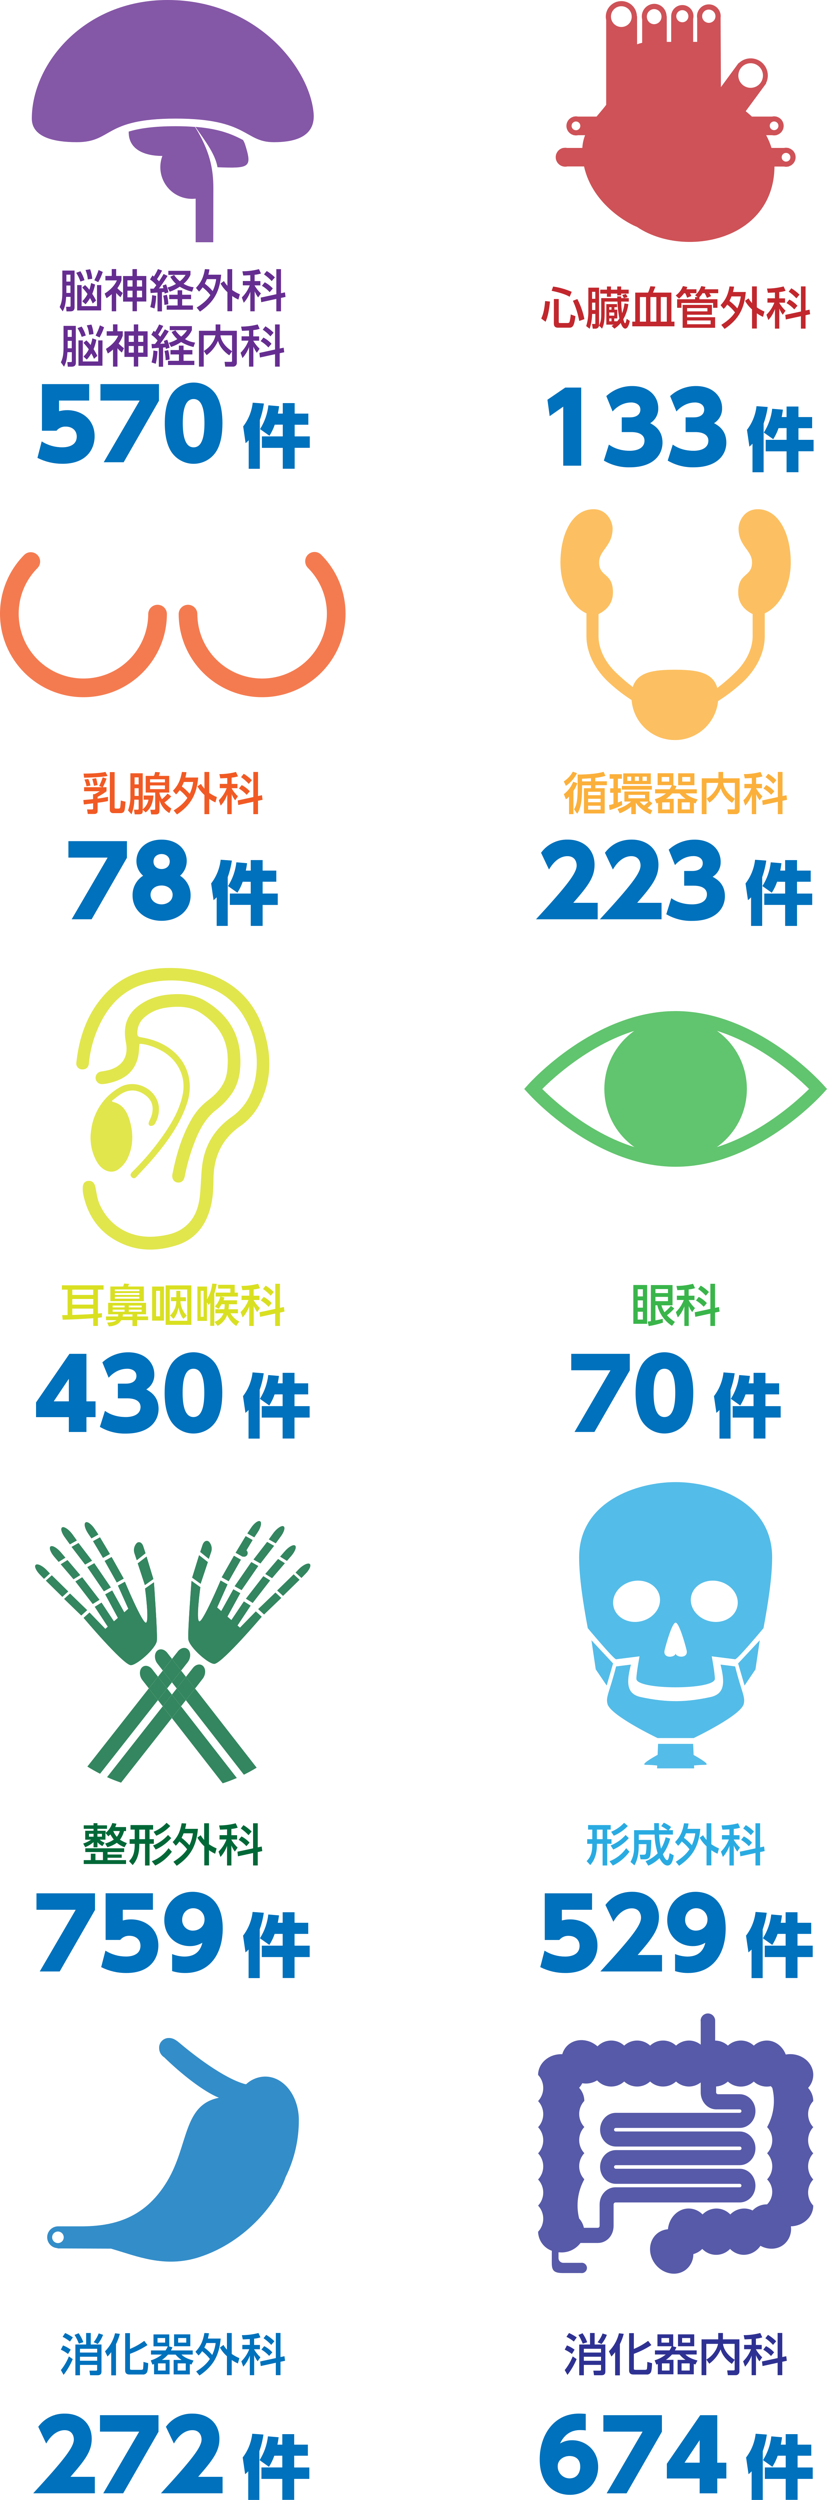 <?xml version="1.0" encoding="UTF-8"?><svg id="_レイヤー_2" xmlns="http://www.w3.org/2000/svg" width="478.64" height="1446.22" viewBox="0 0 478.64 1446.22"><defs><style>.cls-1{fill:#006837;}.cls-2,.cls-3{fill:#0071bc;}.cls-4{fill:#f15a24;}.cls-5,.cls-6{fill:#fbb03b;}.cls-7{fill:#662d91;}.cls-8,.cls-9{fill:#c1272d;}.cls-10{fill:#d9e021;}.cls-11{fill:#29abe2;}.cls-12{fill:#39b54a;}.cls-13,.cls-14{fill:#2e3192;}.cls-3,.cls-6,.cls-14,.cls-9{isolation:isolate;}.cls-3,.cls-6,.cls-14,.cls-9,.cls-15{opacity:.8;}</style></defs><g id="_レイヤー_1-2"><path class="cls-2" d="m51.64,231.73h-17.47v6.16c1.54-.4,3.12-.6,4.7-.62,8.46,0,15.9,5.43,15.9,15.12,0,7.51-4.8,15.91-18.54,15.91-5.06.03-10.05-1.14-14.56-3.42l2.46-9.53c3.59,2.26,7.76,3.45,12,3.42,1.06,0,8.29,0,8.29-6.22,0-3.47-2.58-5.77-6.4-5.77-2.05-.08-4.02.81-5.32,2.4h-8.42v-26.98h27.34v9.52Z"/><path class="cls-2" d="m92.01,222.21v9.6l-20.44,35.6h-11.54l20.8-35.68h-22.7v-9.52h33.88Z"/><path class="cls-2" d="m99.07,261.25c-3.47-5.43-3.7-13.11-3.7-16.47,0-7.95,1.6-13.05,3.81-16.58,4.76-7.12,14.39-9.03,21.51-4.27,1.71,1.14,3.18,2.61,4.31,4.33,3.36,5.26,3.75,12.6,3.75,16.52,0,6.5-1.01,12.32-3.7,16.53-4.7,7.17-14.33,9.16-21.49,4.46-1.79-1.18-3.32-2.71-4.49-4.51Zm19.26-16.47c0-7.39-1.29-13.94-6.27-13.94s-6.27,6.55-6.27,13.94c0,8.12,1.6,14.01,6.27,14.01,4.98,0,6.27-6.56,6.27-14.01Z"/><path class="cls-2" d="m143.94,254.68c-.55.61-1.15,1.18-1.8,1.69l-1.4-9.69c3.06-3.99,4.96-8.73,5.52-13.72l6.48.48c-.47,3.26-1.26,6.46-2.36,9.56v28.21h-6.44v-16.53Zm15.08-9c-.77,2.25-1.8,4.4-3.08,6.4l-5.44-3.84c2.64-4.16,4.3-8.87,4.84-13.77l6.2.52c-.16,1.16-.28,2.16-.72,4.28h2.84v-6.08h6.88v6.08h7.92v6.44h-7.92v6.74h8.76v6.61h-8.76v12.12h-6.88v-12.09h-12.08v-6.64h12.08v-6.8l-4.64.03Z"/><path class="cls-7" d="m43.16,177.89c0,1.33-.65,2.24-2.39,2.24h-2.29l-.24-2.66h2c.52,0,.6-.15.6-.67v-5.07h-2.54c-.34,4.76-1,6.52-2,8.4l-1.77-2.5c.65-1.48,1.54-3.43,1.54-8.21v-12.9h7.09v21.37Zm-2.39-19h-2.34v4h2.34v-4Zm0,6.29h-2.34v4.29h2.34v-4.29Zm5.77-2.29c-.6-1.79-1.42-3.49-2.44-5.07l2.44-.91c1.01,1.61,1.81,3.36,2.37,5.18l-2.37.8Zm12,16.69h-13.87v-14.66h2.57v12.19h8.9v-12.19h2.49l-.09,14.66Zm-4.89-4c-.44-1.08-.96-2.12-1.56-3.12-.7,1.29-1.57,2.48-2.58,3.54l-1.93-1.72c1.27-1.2,2.31-2.63,3.07-4.21-.94-1.31-1.98-2.56-3.09-3.74l1.68-1.41c.92.8,1.75,1.71,2.47,2.7.44-1.26.77-2.56,1-3.87l2.31.83c-.35,1.86-.89,3.67-1.61,5.42.82,1.24,1.54,2.53,2.18,3.87l-1.94,1.71Zm-2.83-13.94c-.14-1.87-.59-3.71-1.33-5.43l2.68-.45c.67,1.77,1.08,3.63,1.22,5.52l-2.57.36Zm3.77.47c1-1.89,1.83-3.86,2.47-5.9l2.42,1.11c-.66,2.06-1.54,4.04-2.63,5.91l-2.26-1.12Z"/><path class="cls-7" d="m69.76,171.94c-.92-.73-1.76-1.56-2.52-2.45v10.59h-2.57v-9.88c-.95.84-1.95,1.61-3,2.31l-1.1-2.68c1.72-1.09,5.31-3.61,7.08-7.62h-6.65v-2.57h3.67v-4h2.57v4h3.07v2.57c-.56,1.62-1.36,3.15-2.39,4.53.97.99,2.01,1.9,3.12,2.73l-1.28,2.47Zm9.48-16.28v4h5.44v14.77h-5.44v5.62h-2.54v-5.57h-5.46v-14.79h5.43v-4l2.57-.03Zm-2.55,6.5h-2.92v3.61h2.93v-3.61Zm0,6h-2.92v3.84h2.93v-3.84Zm5.49-6h-2.94v3.61h3l-.06-3.61Zm0,6h-2.94v3.84h3l-.06-3.84Z"/><path class="cls-7" d="m86.95,167h2c.52-.62,1.09-1.43,1.51-2-1.04-1.29-2.27-2.41-3.64-3.33l1.42-2.34c.42.31.55.41.83.65.9-1.37,1.68-2.82,2.34-4.32l2.4.86c-.86,1.73-1.84,3.4-2.94,5,.42.38.82.79,1.19,1.22,1-1.54,1.54-2.32,2.63-4.24l2.31,1.12c-1.3,2.13-4,6.06-5,7.23l2.6-.11c-.26-.93-.31-1.06-.47-1.53l2-.73c.59,1.51,1.04,3.06,1.35,4.65l-2.21.71c0-.42-.08-.6-.13-.94l-1.4.13v11.1h-2.58v-10.9c-1.32.11-3.32.24-4,.29l-.21-2.52Zm3.46,4.16c-.1,2.45-.43,4.89-1,7.28l-2.45-.78c.64-2.24,1.01-4.56,1.1-6.89l2.35.39Zm6.19-.65c.5,1.8.78,3.65.83,5.51l-2.29.36c-.05-1.79-.27-3.58-.67-5.33l2.13-.54Zm14,0v2.54h-5.16v3.67h6.24v2.45h-15.21v-2.45h6.32v-3.67h-4.86v-2.54h4.86v-2.58h2.65v2.58h5.16Zm-9.82-11.44c.91,1.38,2.03,2.61,3.32,3.64,1.32-1.03,2.45-2.28,3.33-3.7h-10v-2.34h12.81v2.33c-.91,2.02-2.28,3.79-4,5.18,1.79,1.07,3.78,1.75,5.85,2l-.91,2.57c-2.52-.59-4.93-1.56-7.15-2.89-1.79,1.23-3.74,2.21-5.79,2.9l-1.3-2.41c1.73-.47,3.38-1.18,4.91-2.11-1.29-1.21-2.4-2.6-3.3-4.13l2.23-1.04Z"/><path class="cls-7" d="m113.4,166.55c3.28-3.45,4.39-6.5,5.2-10.86l2.63.13c-.15,1.04-.36,2.07-.63,3.09h7.41c-.85,9.44-3.9,15.68-12.27,21.37l-1.92-2.34c4.52-2.83,6.57-5.17,7.93-7.23-1.29-1.69-2.8-3.19-4.48-4.49-.59.9-1.29,1.73-2.08,2.47l-1.79-2.14Zm6.34-5.07c-.34.9-.74,1.78-1.19,2.63,1.67,1.24,3.2,2.68,4.55,4.27,1.03-2.18,1.7-4.51,2-6.9h-5.36Zm9.88,1.12c.57.98,1.24,1.89,2,2.73v-9.64h2.78v12.11c1.39.97,2.87,1.79,4.43,2.45l-.86,3.06c-1.25-.58-2.44-1.26-3.57-2.05v8.79h-2.78v-11.05c-1.6-1.44-2.95-3.13-4-5l2-1.4Z"/><path class="cls-7" d="m144.85,159.2c-2.55.15-3.17.15-4.06.18l-.49-2.45c3.24,0,6.46-.42,9.59-1.24l1.15,2.54c-1.19.39-2.42.64-3.67.73v3.64h3.35v2.5h-3.35v.08c.98,1.7,2.21,3.24,3.64,4.57l-1.61,2.32c-.83-1.08-1.5-2.27-2-3.54v11.57h-2.52v-11.34c-.83,2.37-2.12,4.54-3.8,6.4l-1.12-3.09c2.02-1.97,3.58-4.36,4.58-7h-4v-2.5h4.35l-.04-3.37Zm15.08,11v-14.51h2.7v13.93l2.29-.49.34,2.65-2.63.57v7.75h-2.7v-7.18l-8.74,1.9-.31-2.65,9.05-1.97Zm-6.69-6.9c1.75.93,3.33,2.14,4.68,3.59l-1.84,2.11c-1.31-1.43-2.83-2.67-4.5-3.67l1.66-2.03Zm1.14-6.52c1.72,1.04,3.31,2.28,4.74,3.69l-1.88,2.13c-1.33-1.45-2.82-2.75-4.45-3.87l1.59-1.95Z"/><path class="cls-7" d="m43.91,209.89c0,1.33-.65,2.24-2.39,2.24h-2.28l-.28-2.66h2c.52,0,.6-.15.6-.67v-5.07h-2.51c-.34,4.76-1,6.52-2,8.4l-1.81-2.5c.65-1.48,1.53-3.43,1.53-8.21v-12.9h7.1l.04,21.37Zm-2.39-19h-2.34v4h2.34v-4Zm0,6.29h-2.34v4.29h2.34v-4.29Zm5.77-2.29c-.6-1.79-1.42-3.49-2.44-5.07l2.44-.91c1.01,1.62,1.81,3.36,2.37,5.18l-2.37.8Zm12,16.69h-13.87v-14.66h2.52v12.19h8.89v-12.19h2.5l-.04,14.66Zm-4.89-4c-.44-1.08-.96-2.12-1.56-3.12-.71,1.29-1.58,2.48-2.6,3.54l-1.93-1.72c1.27-1.21,2.31-2.63,3.07-4.21-.94-1.31-1.98-2.56-3.09-3.74l1.69-1.43c.92.8,1.75,1.71,2.47,2.7.44-1.26.77-2.56,1-3.87l2.31.83c-.34,1.86-.88,3.69-1.6,5.44.82,1.24,1.54,2.53,2.18,3.87l-1.94,1.71Zm-2.83-13.94c-.14-1.87-.59-3.71-1.33-5.43l2.68-.45c.67,1.77,1.08,3.63,1.22,5.52l-2.57.36Zm3.77.47c1-1.89,1.83-3.86,2.47-5.9l2.43,1.11c-.66,2.06-1.54,4.04-2.63,5.91l-2.27-1.12Z"/><path class="cls-7" d="m70.51,203.94c-.92-.73-1.76-1.56-2.52-2.45v10.59h-2.58v-9.88c-.94.84-1.94,1.62-3,2.31l-1.09-2.68c1.72-1.09,5.31-3.61,7.07-7.62h-6.64v-2.57h3.66v-4h2.58v4h3.07v2.57c-.56,1.63-1.37,3.16-2.4,4.53.97.99,2.01,1.9,3.12,2.73l-1.27,2.47Zm9.49-16.28v4h5.43v14.77h-5.43v5.62h-2.55v-5.57h-5.43v-14.79h5.43v-4l2.55-.03Zm-2.55,6.5h-2.94v3.61h2.94v-3.61Zm0,6h-2.94v3.84h2.94v-3.84Zm5.49-6h-2.94v3.61h2.94v-3.61Zm0,6h-2.94v3.84h2.94v-3.84Z"/><path class="cls-7" d="m87.7,199h2c.52-.62,1.09-1.43,1.51-2-1.04-1.28-2.27-2.41-3.64-3.33l1.35-2.31c.41.31.54.41.83.65.9-1.37,1.68-2.82,2.34-4.32l2.39.86c-.86,1.74-1.84,3.41-2.94,5,.43.38.83.79,1.2,1.22,1-1.54,1.54-2.32,2.63-4.24l2.31,1.12c-1.3,2.13-4,6.06-5,7.23l2.6-.11c-.26-.93-.31-1.06-.47-1.53l2-.73c.59,1.51,1.04,3.06,1.35,4.65l-2.21.71c0-.42-.08-.6-.13-.94l-1.41.13v11.1h-2.5v-10.93c-1.32.11-3.33.24-4,.29l-.21-2.52Zm3.46,4.16c-.1,2.45-.44,4.89-1,7.28l-2.45-.78c.64-2.24,1-4.56,1.09-6.89l2.36.39Zm6.19-.65c.49,1.8.77,3.65.83,5.51l-2.29.36c-.06-1.79-.28-3.58-.68-5.33l2.14-.54Zm14,0v2.54h-5.11v3.67h6.24v2.45h-15.24v-2.45h6.31v-3.67h-4.88v-2.54h4.86v-2.58h2.71v2.58h5.11Zm-9.83-11.44c.92,1.38,2.04,2.6,3.33,3.64,1.34-1.03,2.49-2.28,3.39-3.71h-10v-2.34h12.82v2.34c-.91,2.02-2.28,3.79-4,5.18,1.79,1.07,3.78,1.75,5.85,2l-.91,2.57c-2.52-.59-4.94-1.56-7.16-2.89-1.8,1.22-3.77,2.18-5.84,2.86l-1.31-2.41c1.73-.47,3.39-1.18,4.92-2.11-1.29-1.21-2.4-2.6-3.3-4.13l2.21-1Z"/><path class="cls-7" d="m117.93,203.05c1.97-1.14,3.65-2.74,4.89-4.65.92-1.33,1.56-2.83,1.87-4.42h-6.78v18.1h-2.76v-20.73h9.65v-3.66h2.73v3.66h9.54v18.41c.13,1.16-.71,2.2-1.87,2.33-.17.02-.35.02-.52,0h-4.34l-.37-2.76h3.64c.31,0,.68,0,.68-.55v-5.54l-1.61,2.32c-.91-.63-5.18-3.56-6.5-8.37-1.42,3.29-3.69,6.15-6.58,8.27l-1.67-2.4Zm16.36-9.05h-6.71c.23,2.47,2,6.19,6.71,9.18v-9.18Z"/><path class="cls-7" d="m144.1,191.2c-2.55.15-3.17.15-4.06.18l-.49-2.45c3.24,0,6.46-.42,9.59-1.24l1.15,2.54c-1.19.39-2.42.64-3.67.73v3.64h3.36v2.5h-3.36v.08c.98,1.69,2.21,3.23,3.64,4.57l-1.61,2.32c-.83-1.08-1.5-2.27-2-3.54v11.57h-2.52v-11.34c-.82,2.37-2.12,4.54-3.8,6.4l-1.09-3.09c2.01-1.97,3.57-4.36,4.57-7h-4v-2.5h4.34l-.05-3.37Zm15.08,11v-14.51h2.7v13.93l2.29-.49.34,2.65-2.63.57v7.75h-2.7v-7.18l-8.74,1.9-.31-2.65,9.05-1.97Zm-6.71-6.92c1.75.92,3.33,2.14,4.68,3.59l-1.82,2.13c-1.31-1.44-2.83-2.67-4.5-3.67l1.64-2.05Zm1.15-6.52c1.71,1.04,3.3,2.28,4.73,3.69l-1.82,2.13c-1.33-1.46-2.82-2.76-4.45-3.87l1.54-1.95Z"/><g class="cls-15"><path class="cls-7" d="m158.46,82.26c9.23,0,24.27-1.66,23.06-16.61C179.42,39.72,148.88,0,97.01,0,48.55,0,18.41,37.05,18.41,68.61c0,10.33,11.81,13.65,26,13.65,21,0,15.15-13.65,57.29-13.65s39.6,13.65,56.76,13.65Z"/><path class="cls-7" d="m125.88,96.75c18.7.73,20.17.22,16-13.09-.31-.92-.72-1.82-1.21-2.66-5.76-3-13-6.43-27.57-7.61,6.21,8.93,11.53,15.99,12.78,23.36Z"/><path class="cls-7" d="m74.49,76.12v.45c0,9.53,8.48,13.65,19.49,13.65-3.58,9.47,1.19,20.05,10.66,23.63,2.74,1.04,5.69,1.4,8.6,1.06v25.23h10.19s.06-22.7.06-31.31c0-11.36-2.13-21.73-10.61-35.4-3.33-.27-7-.42-11.16-.42-12.96-.01-21.28,1.31-27.23,3.11Z"/></g><path class="cls-2" d="m327.14,224.21h9.24v45.2h-10.4v-34.16l-7.84,5.49-1.3-9.49,10.3-7.04Z"/><path class="cls-2" d="m352.4,257.19c1.34.95,5.26,3.59,12.1,3.59,3.58,0,8.51-1.13,8.51-5.89,0-2.07-1.4-4.93-7.67-4.93h-5.49v-8.51h4.72c4.31,0,6.05-2.13,6.05-4.48,0-3.36-3.47-4.14-5.15-4.14-2.8,0-7,.84-10.92,5.21l-3.64-8.9c4.08-3.75,9.41-5.83,14.95-5.82,9.8,0,15.12,6.05,15.12,12.8.12,3.52-1.65,6.83-4.65,8.68,2.3,1.29,7.11,4,7.11,11.26,0,6.84-5.04,14.29-18.98,14.29-5.25.12-10.44-1.23-14.97-3.89l2.91-9.26Z"/><path class="cls-2" d="m389.37,257.19c1.34.95,5.26,3.59,12.1,3.59,3.58,0,8.51-1.13,8.51-5.89,0-2.07-1.4-4.93-7.67-4.93h-5.5v-8.51h4.7c4.31,0,6.05-2.13,6.05-4.48,0-3.36-3.47-4.14-5.15-4.14-2.8,0-7,.84-10.92,5.21l-3.64-8.9c4.08-3.75,9.41-5.83,14.95-5.82,9.8,0,15.12,6.05,15.12,12.8.12,3.52-1.65,6.83-4.65,8.68,2.3,1.29,7.11,4,7.11,11.26,0,6.84-5.04,14.29-18.98,14.29-5.25.11-10.42-1.23-14.95-3.89l2.92-9.26Z"/><path class="cls-2" d="m435.52,256.68c-.55.61-1.15,1.18-1.8,1.69l-1.4-9.69c3.06-3.99,4.96-8.73,5.52-13.72l6.48.48c-.47,3.26-1.26,6.46-2.36,9.56v28.21h-6.44v-16.53Zm15.08-9c-.77,2.25-1.8,4.4-3.08,6.4l-5.44-3.84c2.64-4.16,4.3-8.87,4.84-13.77l6.2.52c-.16,1.16-.28,2.16-.72,4.28h2.84v-6.08h6.88v6.08h7.92v6.44h-7.92v6.74h8.76v6.61h-8.76v12.12h-6.88v-12.09h-12.08v-6.64h12.08v-6.8l-4.64.03Z"/><path class="cls-8" d="m318.31,174.45c-.45,4.73-1.2,8.71-2.55,11.7l-2.52-1.9c1.27-2.47,1.92-5.95,2.26-10.09l2.81.29Zm1.82-8.69c3.71.53,7.33,1.57,10.76,3.07l-1.19,2.84c-1.59-.86-4-2.08-10.43-3.44l.86-2.47Zm.44,7.23h2.81v13.08c0,.81.28.81.67.81h4.55c.4,0,.78-.19,1-.52.38-1.46.62-2.95.72-4.45l2.73,1c-.7,5.83-1.69,6.66-3.56,6.66h-6.52c-1.25,0-2.42-.39-2.42-2.47l.02-14.11Zm13.57,0c1.92,3.66,3.3,7.58,4.1,11.63l-3,1.06c-.73-4.03-1.96-7.96-3.67-11.68l2.57-1.01Z"/><path class="cls-8" d="m340.52,166.41h6.19v21.87c1.25-2.44,1.25-4.47,1.25-6.94v-8.87h9.28v-1h2.26v1h1.54c-.24-.63-.56-1.23-.94-1.79l2.13-.63c.41.57.74,1.18,1,1.83l-2.14.59h2.84v2h-4.4c.04,2.25.22,4.51.52,6.74.69-1.83,1.16-3.73,1.38-5.67l2.24.39c-.39,3.09-1.39,6.07-2.94,8.76.29,1,.62,2.27,1,2.27s.39-.24,1-2.55l1.77,1.27c-.31,1.85-1.2,4.42-2.63,4.42s-2.36-2.49-2.6-3.25c-1.04,1.28-2.28,2.38-3.66,3.28l-1.62-1.54c.4-.24.79-.5,1.17-.78h-4.23v-11.88h6.18v1.77h-1.5v1.45h1.63v5.07h-1.74v1.64h1.74c.47-.5.88-1.04,1.25-1.61-.66-3.22-1.04-6.49-1.12-9.78h-7.43v6.92c0,4.73-.5,6.63-1.49,8.74l-1.74-1.82c-.09,1.03-.96,1.82-2,1.82h-1.63l-.42-2.71h1.58c.31,0,.33-.15.33-.34v-5.48h-1.87c-.03,2.92-.52,5.81-1.43,8.58l-2-1.53c.9-2.91,1.32-5.95,1.24-9v-13.24Zm2.16,2.4v4.05h1.87v-4.05h-1.87Zm0,6.26v4.29h1.87v-4.29h-1.87Zm4.73-7.49h3.88v-1.84h2.31v1.84h3.64v-1.84h2.26v1.84h4.37v2.27h-4.37v1h-2.26v-1h-3.67v1.82h-2.31v-1.82h-3.88l.03-2.27Zm5.2,10.12v1.45h1.3v-1.45h-1.3Zm0,3.07v1.84h2.92v-1.84h-2.92Zm0,3.45v1.64h1.3v-1.64h-1.3Z"/><path class="cls-8" d="m388.58,186.07h1.77v2.71h-24.41v-2.71h1.71v-16.8h7.44c.53-1.19.97-2.41,1.32-3.66l2.92.21c-.26.72-.68,1.74-1.38,3.45h10.63v16.8Zm-18.22,0h3.53v-14.22h-3.53v14.22Zm6.08,0h3.43v-14.22h-3.43v14.22Zm6,0h3.48v-14.22h-3.48v14.22Z"/><path class="cls-8" d="m403.1,167.35v2.26h-3.79c.32.52.59,1.07.8,1.64l-2.44,1c-.28-.9-.64-1.77-1.07-2.6h-.7c-.82,1.17-1.8,2.21-2.91,3.1l-1.9-1.82c1.89-1.36,3.33-3.25,4.15-5.43l2.55.5c-.13.47-.3.92-.52,1.35h5.83Zm1.72,5.77h10.42v4.94h-2.52v-2.78h-18.35v2.78h-2.47v-4.94h10.4v-1.24h1.51l-1.51-1.07c1.63-1.41,2.85-3.23,3.53-5.28l2.45.39c-.12.49-.28.97-.47,1.43h7.88v2.26h-5.15c.39.54.73,1.11,1,1.72l-2.39,1c-.38-.94-.81-1.85-1.3-2.73h-1.25c-.49.84-1.09,1.61-1.79,2.29v1.23Zm7.2,3.25v5.7h-14.35v1.45h16.22v6.11h-18.8v-13.26h16.93Zm-14.35,1.88v1.87h11.75v-1.87h-11.75Zm0,7.14v2.19h13.62v-2.19h-13.62Z"/><path class="cls-8" d="m417.03,176.55c3.28-3.45,4.39-6.5,5.2-10.86l2.63.13c-.15,1.04-.36,2.07-.63,3.09h7.41c-.86,9.44-3.9,15.68-12.27,21.37l-1.92-2.34c4.52-2.83,6.58-5.17,7.93-7.23-1.29-1.68-2.79-3.19-4.47-4.49-.6.9-1.3,1.73-2.09,2.47l-1.79-2.14Zm6.34-5.07c-.34.9-.74,1.78-1.19,2.63,1.68,1.24,3.2,2.68,4.55,4.27,1.03-2.18,1.7-4.51,2-6.9h-5.36Zm9.87,1.12c.56.98,1.23,1.9,2,2.73v-9.64h2.79v12.11c1.38.97,2.87,1.79,4.42,2.45l-.86,3.06c-1.25-.58-2.44-1.26-3.56-2.05v8.79h-2.79v-11.05c-1.61-1.43-2.98-3.12-4.05-5l2.05-1.4Z"/><path class="cls-8" d="m448.48,169.2c-2.55.15-3.17.15-4.06.18l-.49-2.45c3.24,0,6.46-.42,9.59-1.24l1.15,2.54c-1.19.39-2.42.64-3.67.73v3.64h3.35v2.5h-3.35v.08c.98,1.7,2.21,3.24,3.64,4.57l-1.61,2.32c-.83-1.08-1.5-2.27-2-3.54v11.57h-2.52v-11.34c-.83,2.37-2.12,4.54-3.8,6.4l-1.12-3.09c2.02-1.97,3.58-4.36,4.58-7h-4v-2.5h4.34l-.03-3.37Zm15.08,11v-14.51h2.68v13.93l2.29-.49.34,2.65-2.63.57v7.75h-2.7v-7.18l-8.74,1.9-.31-2.65,9.07-1.97Zm-6.71-6.92c1.75.93,3.33,2.14,4.68,3.59l-1.82,2.13c-1.31-1.43-2.83-2.67-4.5-3.67l1.64-2.05Zm1.14-6.52c1.72,1.04,3.31,2.28,4.74,3.69l-1.82,2.13c-1.33-1.45-2.82-2.75-4.45-3.87l1.53-1.95Z"/><path class="cls-9" d="m458.83,87.06c-.65-.64-1.45-1.1-2.32-1.36v-.12h-.42c-.38-.08-.77-.13-1.16-.13-.39,0-.79.04-1.17.13h-7.23c-.78-2.55-1.82-5.02-3.1-7.36h3.5c.73.15,1.48.15,2.21,0h.38v-.11c2.92-.8,4.65-3.82,3.84-6.75-.51-1.87-1.97-3.33-3.84-3.84v-.08h-.28c-.79-.19-1.62-.19-2.41,0h-11.68c-1.15-1.1-2.34-2.13-3.56-3.1l10.87-14.76c.12-.16.24-.31.35-.47l.67-.91-.13-.1c2.44-4.9.45-10.86-4.45-13.3-3.75-1.87-8.27-1.18-11.29,1.71l-.11-.08-.81,1.09-.08.11c-.19.25-.39.5-.56.77l-8.81,12-.19-39.66v-.63c0-.24.07-.48.07-.73,0-3.79-3.08-6.86-6.87-6.85,0,0,0,0-.01,0-3.78,0-6.84,3.07-6.85,6.85,0,.38.04.76.11,1.13v13.72h-2.32v-13.33c.12-.5.19-1.01.2-1.52,0-3.57-2.89-6.46-6.46-6.46s-6.46,2.89-6.46,6.46h0v14.85h-2.56v-14.85h-.1c-.04-1.87-.78-3.66-2.08-5-1.32-1.39-3.16-2.17-5.08-2.17-4.02.06-7.24,3.37-7.19,7.39,0,.57.07,1.14.21,1.7v13.44c-1,.23-1.98.53-2.94.88V9.38h-.11c-.11-4.88-4.12-8.77-9-8.74-4.97,0-9,4.03-9,9,0,.67.08,1.34.23,2v49c-1.09,1.46-2.3,2.91-3.59,4.44l-2,2.36h-10.74c-.38-.08-.77-.13-1.16-.13-.39,0-.78.05-1.16.13h-.31v.1c-2.93.8-4.65,3.81-3.86,6.74.25.93.74,1.77,1.43,2.45.67.67,1.51,1.16,2.43,1.4v.09h.36c.76.17,1.54.17,2.3,0h4.09c-.92,2.35-1.46,4.84-1.6,7.36h-8.79c-.36-.07-.72-.11-1.09-.11-.36,0-.72.04-1.07.11h-.21c-2.96.69-4.79,3.65-4.1,6.61.48,2.03,2.07,3.62,4.1,4.1h.06c.8.19,1.64.19,2.44,0h9.65c5,22.46,26.55,33.54,30.86,35.06h-.1c15.75,10.58,39.84,11.52,57.29,2.22,14.17-7.57,22.06-20.77,22.17-37.21h5.58c.38.08.76.12,1.15.12.38,0,.77-.04,1.14-.12h.44v-.14c2.91-.87,4.57-3.93,3.7-6.84-.26-.88-.74-1.67-1.38-2.32h-.04Zm-12.59-16.06c.99-.98,2.58-.98,3.56,0,.98.99.98,2.58,0,3.56s-2.58.98-3.56,0c-.47-.47-.73-1.11-.74-1.77,0-.67.26-1.32.74-1.79Zm-112.9,4.33c-.67,0-1.31-.27-1.79-.74-.98-.99-.98-2.59.02-3.58.47-.47,1.11-.73,1.77-.73,1.39,0,2.52,1.13,2.53,2.52.01,1.4-1.12,2.55-2.52,2.56h0v-.03Zm26.27-59.73c-3.31,0-6-2.69-6-6s2.69-6,6-6,6,2.69,6,6c.04,3.27-2.58,5.96-5.86,6-.05,0-.09,0-.14,0Zm19-1.6c-1.13,0-2.21-.47-3-1.28-1.65-1.73-1.65-4.45,0-6.18,1.62-1.66,4.27-1.69,5.93-.07.03.02.05.05.07.07.8.83,1.25,1.94,1.25,3.09.03,2.38-1.88,4.34-4.26,4.37h.01Zm16.31-1.12c-1.93,0-3.5-1.56-3.51-3.49,0-1.93,1.56-3.5,3.49-3.51s3.5,1.56,3.51,3.49h0c.01,1.93-1.54,3.5-3.46,3.51-.01,0-.03,0-.04,0h0Zm15.32.34c-2.12.01-3.85-1.7-3.86-3.82-.01-2.12,1.7-3.85,3.82-3.86,1.03,0,2.02.41,2.75,1.14.72.71,1.13,1.68,1.13,2.7,0,2.12-1.72,3.84-3.84,3.84Zm17.09,30.5c-.02-3.93,3.16-7.13,7.09-7.15,3.93-.02,7.13,3.16,7.15,7.09.02,3.93-3.16,7.13-7.09,7.15-1.9,0-3.73-.74-5.07-2.09-1.33-1.32-2.09-3.12-2.09-5h.01Zm27.61,49.77c-1.39,0-2.52-1.12-2.53-2.51s1.12-2.52,2.51-2.53c1.39,0,2.52,1.12,2.53,2.51,0,.01,0,.03,0,.04,0,1.38-1.13,2.5-2.51,2.49,0,0,0,0-.01,0h.01Z"/><path class="cls-2" d="m54.89,1432.85v9.53H19.22c18.03-19.61,23.52-26.72,23.52-31.14,0-2.18-1.18-5.38-5.26-5.38-5.99,0-9.52,5.71-10.75,7.73l-4.59-9.69c3.59-4.94,9.38-7.79,15.49-7.62,8.51,0,15.46,5.21,15.46,14.62,0,7.2-3.86,12.26-12.32,21.95h14.14Z"/><path class="cls-2" d="m91.74,1397.18v9.6l-20.44,35.6h-11.54l20.8-35.68h-22.7v-9.52h33.88Z"/><path class="cls-2" d="m128.82,1432.85v9.53h-35.68c18.03-19.61,23.52-26.72,23.52-31.14,0-2.18-1.18-5.38-5.26-5.38-5.99,0-9.52,5.71-10.75,7.73l-4.62-9.69c3.59-4.95,9.4-7.8,15.51-7.62,8.51,0,15.46,5.21,15.46,14.62,0,7.2-3.86,12.26-12.32,21.95h14.15Z"/><path class="cls-2" d="m143.67,1429.65c-.55.61-1.15,1.18-1.8,1.69l-1.4-9.69c3.06-3.99,4.96-8.73,5.52-13.72l6.48.48c-.47,3.27-1.26,6.49-2.36,9.6v28.21h-6.44v-16.57Zm15.08-9c-.77,2.25-1.8,4.4-3.08,6.4l-5.44-3.84c2.64-4.16,4.3-8.87,4.84-13.77l6.2.52c-.16,1.16-.28,2.16-.72,4.28h2.84v-6.08h6.88v6.08h7.92v6.4h-7.92v6.8h8.76v6.61h-8.76v12.12h-6.88v-12.11h-12.08v-6.64h12.08v-6.8l-4.64.03Z"/><path class="cls-2" d="m339.02,1406.02c-1-.15-2.01-.22-3.02-.22-2.63,0-8.34.34-11.87,7.78,2.15-1.29,4.61-1.95,7.11-1.9,7.2,0,14.95,5.38,14.95,15.46,0,9.47-7.2,16.14-16.3,16.14s-17.53-6.05-17.53-20.62c0-12.99,7.45-26.4,22.79-26.4,1.4,0,2.97.11,3.86.17v9.6Zm-9.35,14.78c-3.14,0-6.89,1.96-6.89,5.94-.06,3.81,2.98,6.95,6.78,7.01.03,0,.07,0,.1,0,4.65,0,6.16-3.87,6.16-6.67,0-5.99-4.82-6.27-6.16-6.27Z"/><path class="cls-2" d="m383.09,1397.18v9.6l-20.44,35.62h-11.54l20.8-35.68h-22.7v-9.52l33.88-.02Z"/><path class="cls-2" d="m404.93,1442.38v-8.56h-18.98v-8.52l19.32-28.11h9.86v27.5h5.26v9.14h-5.26v8.57h-10.19Zm-8.74-17.7h8.74v-13.05l-8.74,13.05Z"/><path class="cls-2" d="m435.02,1429.65c-.55.61-1.15,1.18-1.8,1.69l-1.4-9.69c3.06-3.99,4.96-8.73,5.52-13.72l6.48.48c-.47,3.27-1.26,6.49-2.36,9.6v28.21h-6.44v-16.57Zm15.08-9c-.77,2.25-1.8,4.4-3.08,6.4l-5.44-3.84c2.64-4.16,4.3-8.87,4.84-13.77l6.2.52c-.16,1.16-.28,2.16-.72,4.28h2.84v-6.08h6.88v6.08h7.92v6.4h-7.92v6.8h8.76v6.61h-8.76v12.12h-6.88v-12.11h-12.08v-6.64h12.08v-6.8l-4.64.03Z"/><path class="cls-2" d="m36.48,1356.82c1.59.62,3.08,1.45,4.45,2.47l-1.56,2.5c-1.28-.99-2.68-1.83-4.16-2.5l1.27-2.47Zm5.62,7.93c-1.36,3.26-3.14,6.33-5.3,9.13l-1.56-2.78c1.93-2.39,3.49-5.06,4.63-7.91l2.23,1.56Zm-4.39-15.1c1.56.71,3.06,1.56,4.47,2.54l-1.69,2.4c-1.32-1.06-2.74-1.97-4.25-2.73l1.47-2.21Zm7.82.13c1.12,1.61,2.03,3.35,2.71,5.18l-2.6.84c-.66-1.77-1.49-3.46-2.5-5.05l2.39-.97Zm4.32,6.52v-6.65h2.68v6.65h6.21v15.71c0,1.48-.86,2.08-2.24,2.08h-4.34l-.39-2.66h3.77c.6,0,.68-.23.68-.64v-2.68h-9.93v6h-2.66v-17.79l6.22-.02Zm-3.56,2.47v2.19h9.95v-2.19h-9.95Zm0,4.61v2.33h9.95v-2.33h-9.95Zm13.36-12.67c-.72,1.93-1.76,3.72-3.07,5.31l-2.34-1.06c1.22-1.54,2.2-3.26,2.88-5.1l2.53.85Z"/><path class="cls-2" d="m64.38,1360.72c-.65.9-1.37,1.74-2.16,2.53l-1.43-3c2.86-2.88,4.86-6.5,5.8-10.45l2.78.34c-.54,2.07-1.28,4.08-2.23,6v18h-2.76v-13.42Zm10.84-11v9.15c2.94-1.21,5.72-2.78,8.27-4.68l1.87,2.44c-3.17,2.07-6.56,3.77-10.12,5.05v8.28c0,.71,0,1,1,1h5.56c.7,0,.86-.24,1-.52.16-1.35.24-2.7.24-4.06l2.73.73c0,1.11-.16,4.44-.71,5.3-.5.9-1.5,1.4-2.52,1.25h-7.47c-.76,0-2.63,0-2.63-2.39v-21.53l2.78-.02Z"/><path class="cls-2" d="m98.15,1365.17v8.37h-9v-5.95l-.91.37-1-2.46c2.35-.7,4.54-1.85,6.45-3.38h-6.3v-2.37h8.4c.52-.74.96-1.55,1.3-2.39h-8.25v-6.89h9.13v6.89h-.31l2.16.57c-.25.63-.55,1.23-.89,1.82h12.61v2.37h-6.52c1.74,1.79,4.5,2.83,7,3.48l-1.25,2.31c-.31-.08-.61-.19-.91-.31v6h-9.36v-8.37h4.57c-1.3-.85-2.47-1.89-3.46-3.09h-4.37c-1.04,1.17-2.22,2.21-3.51,3.09l4.42-.06Zm-2.57-12.61h-4.4v2.65h4.4v-2.65Zm.26,14.66h-4.39v4.14h4.39v-4.14Zm14.3-16.79v6.89h-9.39v-6.89h9.39Zm-2.63,16.79h-4.7v4.14h4.7v-4.14Zm.29-14.66h-4.68v2.65h4.68v-2.65Z"/><path class="cls-2" d="m113.11,1360.51c3.28-3.45,4.4-6.5,5.2-10.86l2.63.13c-.15,1.04-.36,2.07-.62,3.09h7.41c-.86,9.44-3.91,15.68-12.28,21.37l-1.92-2.34c4.52-2.83,6.58-5.17,7.93-7.23-1.29-1.68-2.79-3.19-4.47-4.49-.59.9-1.29,1.73-2.08,2.47l-1.8-2.14Zm6.35-5.07c-.35.9-.75,1.78-1.2,2.63,1.68,1.24,3.21,2.67,4.55,4.27,1.03-2.18,1.7-4.51,2-6.9h-5.35Zm9.88,1.12c.56.98,1.23,1.9,2,2.73v-9.64h2.78v12.11c1.38.97,2.87,1.79,4.42,2.45l-.86,3.06c-1.24-.56-2.43-1.23-3.56-2v8.79h-2.78v-11c-1.62-1.43-2.99-3.12-4.06-5l2.06-1.5Z"/><path class="cls-2" d="m144.56,1353.16c-2.55.15-3.17.15-4.06.18l-.49-2.45c3.24,0,6.46-.42,9.59-1.24l1.15,2.54c-1.19.39-2.42.64-3.67.73v3.64h3.36v2.5h-3.36v.08c.98,1.69,2.21,3.23,3.64,4.57l-1.61,2.32c-.83-1.08-1.5-2.27-2-3.54v11.57h-2.52v-11.34c-.82,2.37-2.12,4.54-3.8,6.4l-1.11-3.09c2.01-1.97,3.57-4.36,4.57-7h-4v-2.5h4.34l-.03-3.37Zm15.08,11v-14.53h2.7v13.93l2.29-.49.34,2.65-2.63.57v7.75h-2.7v-7.18l-8.73,1.9-.32-2.65,9.05-1.95Zm-6.71-6.92c1.75.92,3.33,2.14,4.68,3.59l-1.82,2.06c-1.31-1.44-2.83-2.67-4.5-3.67l1.64-1.98Zm1.15-6.52c1.71,1.04,3.3,2.28,4.73,3.69l-1.82,2.13c-1.33-1.46-2.82-2.76-4.45-3.87l1.54-1.95Z"/><path class="cls-3" d="m153.47,1201.3c-4.09.06-8,1.63-11,4.41h-.44c-12.46-3.27-30.21-17.14-38.48-24.15-1.49-1.23-3.37-2.57-5.58-2.57-3.08-.16-5.71,2.2-5.87,5.27-.01.2-.01.4,0,.6,0,2.16,1.11,4.16,2.93,5.31,10,9.72,22.68,19.74,31.67,23.39-20.87,4.12-17.43,27.45-29.92,48.25-13.73,22.89-33.17,26.39-52,26.14h-11.34c-3.48.1-6.23,3-6.13,6.49.09,3.3,2.71,5.96,6,6.12v.16l31.1.14c.16.08.32.14.48.19,13.79,3.94,30.36,11.22,50.4,4.73,28-9.06,45.44-32.68,50-46.29,5.09-10.3,7.72-21.63,7.67-33.12-.04-13.87-8.72-25.07-19.49-25.07Zm-119.93,96.34c-1.85,0-3.35-1.49-3.36-3.34,0-1.85,1.49-3.35,3.34-3.36,1.85,0,3.35,1.49,3.36,3.34,0,0,0,.01,0,.02,0,1.84-1.5,3.33-3.34,3.34Z"/><path class="cls-14" d="m467.7,1207.88c1.91-2.06,2.98-4.75,3-7.56,0-6.64-6-12-13.37-12-.85,0-1.71.08-2.55.23-1.84-4.76-6.09-8.1-11-8.1-2.78.02-5.45,1.06-7.5,2.93-4.24-3.91-10.76-3.91-15,0-2.02-1.83-4.64-2.87-7.37-2.91v-11.27h0c.11-2.32-1.68-4.3-4-4.41-2.32-.11-4.3,1.68-4.41,4,0,.14,0,.27,0,.41.01.08.03.15.05.23v13.41c-1.93-1.53-4.32-2.37-6.78-2.39-2.78.02-5.45,1.06-7.5,2.93-4.24-3.91-10.76-3.91-15,0-4.24-3.9-10.76-3.9-15,0-4.42-4.07-11.28-3.87-15.46.44l-.12-.11c-5.6-4.82-13.65-4.64-18,.4-1.05,1.23-1.82,2.68-2.25,4.24h-.65c-7.38,0-13.36,5.39-13.36,12,3.97,4.26,3.97,10.86,0,15.12,3.97,4.26,3.97,10.86,0,15.12,3.97,4.26,3.97,10.87,0,15.13,3.97,4.26,3.97,10.86,0,15.12,3.97,4.26,3.97,10.86,0,15.12,3.97,4.26,3.97,10.86,0,15.12.12,4.95,3.27,9.32,7.93,11v4.11c0,5.6-.64,8.78,6.17,8.78h10.69c1.63.27,3.18-.84,3.45-2.47s-.84-3.18-2.47-3.45c-.32-.05-.65-.05-.98,0h-9.98c-1.53.12-2.87-1.02-2.99-2.55,0-.1-.01-.21,0-.31v-3.23c.51,0,1,.09,1.54.09,4.39.07,8.55-1.97,11.19-5.48h10.05c5.12,0,9.1-4.31,9.1-9.87v-12.43c.02-.57.44-1.05,1-1.14h72c4.78,0,9.1-4,9.1-9.75,0-5.36-4.08-9.75-9.1-9.75h-71.71c-.57,0-1.03-.46-1.03-1.03s.46-1.03,1.03-1.03h71.72c5,0,9.1-4.38,9.1-9.75s-4.1-9.75-9.1-9.75h-71.72c-.57,0-1.03-.46-1.03-1.03s.46-1.03,1.03-1.03h71.72c5.05,0,9.1-4.34,9.1-9.75s-4.15-9.75-9.1-9.75h-12.66c-.58-.05-1.02-.55-1-1.13v-3.34c2.51-.17,4.9-1.17,6.78-2.85,4.24,3.89,10.76,3.89,15,0,2.67,2.45,6.37,3.44,9.91,2.66.25.35.52.68.81,1,1.91,7.67.84,15.77-3,22.68,3.97,4.26,3.97,10.87,0,15.13,3.97,4.26,3.97,10.86,0,15.12,3.95,4.01,3.95,10.44,0,14.45-2.8-.06-5.52.93-7.63,2.77-.27.24-.54.5-.78.77-1.37-.69-2.88-1.07-4.41-1.13-3.18-.1-6.26,1.14-8.48,3.42-2-2.07-4.72-3.29-7.59-3.42-3.18-.1-6.25,1.15-8.47,3.42-2-2.07-4.72-3.29-7.59-3.42-6.37-.25-11.78,5-12.47,12-2.18.16-4.27.95-6,2.29-5.24,4.08-5.81,12.11-1.28,17.93s12.46,7.23,17.7,3.15c2.74-2.18,4.33-5.5,4.32-9,1.95-.54,3.72-1.58,5.16-3,4.25,4.44,11.3,4.59,15.74.33.11-.11.22-.22.33-.33,2,2.07,4.72,3.29,7.59,3.42,4.01.09,7.79-1.88,10-5.23,4.59,2.52,10.13,2.27,13.93-1.08,2.83-2.57,4.22-6.38,3.7-10.17,7.18-.21,12.94-5.5,12.94-12-3.97-4.26-3.97-10.86,0-15.12-3.97-4.26-3.97-10.86,0-15.12-3.97-4.26-3.97-10.87,0-15.13-3.97-4.26-3.97-10.86,0-15.12-.01-2.81-1.07-5.52-2.98-7.59Zm-53.13,12.4h13.56c.55,0,1,.45,1,1s-.45,1-1,1h-71.72c-5,0-9.1,4.38-9.1,9.75s4.08,9.75,9.1,9.75h71.72c.57,0,1.03.46,1.03,1.03s-.46,1.03-1.03,1.03h-71.72c-5,0-9.1,4.38-9.1,9.76s4.12,9.76,9.1,9.76h71.72c.55,0,1,.45,1,1s-.45,1-1,1h-72c-5,0-9.09,4.43-9.09,9.87v12.43c.02.58-.42,1.08-1,1.14h-8.1c-.42-2.01-1.37-3.87-2.75-5.38-1.91-7.67-.84-15.77,3-22.68-3.97-4.26-3.97-10.86,0-15.12-3.97-4.26-3.97-10.87,0-15.13-3.97-4.26-3.97-10.86,0-15.12-.02-2.81-1.09-5.5-3-7.56.72-.8,1.33-1.69,1.81-2.65,2.97.53,6.02-.07,8.58-1.66,4.15,4.51,11.17,4.8,15.68.66,4.24,3.89,10.76,3.89,15,0,4.24,3.89,10.76,3.89,15,0,2.06,1.86,4.73,2.9,7.5,2.92,2.46-.02,4.85-.86,6.78-2.38v5.65c-.06,5.49,4.04,9.94,9.03,9.94h0Z"/><path class="cls-13" d="m328.11,1356.82c1.59.62,3.08,1.45,4.45,2.47l-1.56,2.5c-1.28-.99-2.68-1.83-4.16-2.5l1.27-2.47Zm5.62,7.93c-1.36,3.26-3.15,6.33-5.31,9.13l-1.58-2.78c1.92-2.39,3.48-5.06,4.63-7.91l2.26,1.56Zm-4.4-15.1c1.56.72,3.06,1.57,4.48,2.54l-1.69,2.4c-1.32-1.06-2.76-1.97-4.27-2.73l1.48-2.21Zm7.83.13c1.11,1.62,2.02,3.37,2.7,5.22l-2.6.84c-.65-1.77-1.48-3.46-2.49-5.05l2.39-1.01Zm4.32,6.52v-6.65h2.68v6.65h6.21v15.71c0,1.48-.86,2.08-2.24,2.08h-4.34l-.39-2.66h3.77c.6,0,.68-.23.68-.64v-2.68h-9.94v6h-2.67v-17.79l6.24-.02Zm-3.57,2.47v2.19h9.94v-2.19h-9.94Zm0,4.61v2.33h9.94v-2.33h-9.94Zm13.33-12.67c-.72,1.93-1.76,3.72-3.07,5.31l-2.31-1c1.22-1.54,2.2-3.26,2.88-5.1l2.5.79Z"/><path class="cls-13" d="m356.01,1360.72c-.65.9-1.37,1.74-2.16,2.53l-1.43-3c2.86-2.88,4.86-6.5,5.8-10.45l2.78.34c-.54,2.07-1.29,4.08-2.24,6v18h-2.75v-13.42Zm10.84-11v9.15c2.94-1.21,5.72-2.79,8.27-4.68l1.87,2.44c-3.17,2.08-6.57,3.78-10.14,5.07v8.26c0,.71,0,1,1,1h5.57c.7,0,.86-.24,1-.52.16-1.35.23-2.7.23-4.06l2.73.73c0,1.11-.15,4.44-.7,5.3-.5.9-1.5,1.39-2.52,1.25h-7.44c-.75,0-2.62,0-2.62-2.39v-21.53l2.75-.02Z"/><path class="cls-13" d="m389.78,1365.17v8.37h-9.05v-5.95l-.85.33-1-2.46c2.35-.7,4.53-1.84,6.44-3.38h-6.26v-2.37h8.4c.52-.75.96-1.55,1.3-2.39h-8.25v-6.89h9.13v6.89h-.31l2.16.57c-.25.63-.55,1.23-.89,1.82h12.61v2.37h-6.52c1.74,1.79,4.49,2.83,7,3.48l-1.24,2.31c-.31-.08-.61-.19-.91-.31v6h-9.36v-8.37h4.57c-1.3-.85-2.47-1.89-3.46-3.09h-4.36c-1.04,1.17-2.22,2.21-3.51,3.09l4.36-.02Zm-2.54-12.61h-4.4v2.65h4.4v-2.65Zm.26,14.66h-4.4v4.14h4.4v-4.14Zm14.3-16.79v6.89h-9.39v-6.89h9.39Zm-2.63,16.79h-4.7v4.14h4.7v-4.14Zm.29-14.66h-4.68v2.65h4.68v-2.65Z"/><path class="cls-13" d="m408.81,1365.01c1.97-1.14,3.65-2.74,4.89-4.65.92-1.33,1.56-2.83,1.87-4.42h-6.78v18.1h-2.76v-20.73h9.65v-3.66h2.73v3.66h9.54v18.41c.13,1.16-.71,2.2-1.87,2.33-.17.02-.35.02-.52,0h-4.32l-.37-2.76h3.64c.31,0,.68,0,.68-.55v-5.54l-1.61,2.32c-.91-.63-5.18-3.56-6.5-8.37-1.42,3.29-3.69,6.15-6.58,8.27l-1.69-2.4Zm16.36-9.07h-6.71c.23,2.47,2,6.19,6.71,9.18v-9.18Z"/><path class="cls-13" d="m434.98,1353.16c-2.55.15-3.17.15-4.06.18l-.49-2.45c3.24,0,6.46-.42,9.59-1.24l1.15,2.54c-1.19.39-2.42.64-3.67.73v3.64h3.36v2.5h-3.36v.08c.98,1.69,2.21,3.23,3.64,4.57l-1.61,2.32c-.83-1.08-1.5-2.27-2-3.54v11.57h-2.52v-11.34c-.82,2.37-2.12,4.54-3.8,6.4l-1.11-3.09c2.01-1.97,3.57-4.36,4.57-7h-4v-2.5h4.34l-.03-3.37Zm15.08,11v-14.53h2.7v13.93l2.29-.49.34,2.65-2.63.57v7.75h-2.7v-7.18l-8.74,1.9-.31-2.65,9.05-1.95Zm-6.71-6.92c1.75.92,3.33,2.14,4.68,3.59l-1.79,2.13c-1.31-1.44-2.83-2.67-4.5-3.67l1.61-2.05Zm1.15-6.52c1.71,1.04,3.3,2.28,4.73,3.69l-1.82,2.13c-1.33-1.46-2.82-2.76-4.45-3.87l1.54-1.95Z"/><path class="cls-2" d="m345.92,522.29v9.52h-35.7c18.04-19.6,23.53-26.71,23.53-31.14,0-2.18-1.18-5.38-5.26-5.38-5.99,0-9.52,5.71-10.75,7.73l-4.6-9.69c3.6-4.95,9.41-7.8,15.52-7.62,8.51,0,15.46,5.21,15.46,14.62,0,7.2-3.86,12.26-12.32,21.95h14.13Z"/><path class="cls-2" d="m382.88,522.29v9.52h-35.68c18.04-19.6,23.53-26.71,23.53-31.14,0-2.18-1.18-5.38-5.26-5.38-6,0-9.53,5.71-10.76,7.73l-4.59-9.69c1.68-2.13,6.05-7.62,15.52-7.62,8.51,0,15.46,5.21,15.46,14.62,0,7.2-3.86,12.26-12.32,21.95h14.11Z"/><path class="cls-2" d="m388.53,519.6c1.34.95,5.26,3.58,12.1,3.58,3.59,0,8.52-1.12,8.52-5.88,0-2.07-1.4-4.93-7.68-4.93h-5.49v-8.51h4.71c4.3,0,6.05-2.13,6.05-4.48,0-3.36-3.48-4.14-5.15-4.14-2.81,0-7.01.84-10.93,5.21l-3.63-8.9c4.08-3.74,9.41-5.82,14.94-5.82,9.81,0,15.13,6.05,15.13,12.8.12,3.52-1.65,6.83-4.65,8.68,2.3,1.29,7.11,4,7.11,11.26,0,6.83-5.04,14.28-18.99,14.28-5.25.12-10.42-1.22-14.95-3.86l2.91-9.28Z"/><path class="cls-2" d="m434.69,519.09c-.55.61-1.15,1.17-1.8,1.68l-1.4-9.68c3.06-3.99,4.96-8.73,5.52-13.72l6.48.48c-.47,3.27-1.26,6.49-2.36,9.6v28.2h-6.44v-16.56Zm15.08-9c-.77,2.24-1.8,4.37-3.08,6.36l-5.44-3.84c2.65-4.16,4.3-8.86,4.84-13.76l6.2.52c-.16,1.16-.28,2.16-.72,4.28h2.84v-6.08h6.88v6.08h7.92v6.44h-7.92v6.84h8.8v6.6h-8.8v12.12h-6.88v-12.16h-12.08v-6.56h12.08v-6.8l-4.64-.04Z"/><path class="cls-5" d="m333.95,447.31c-1.48,2.95-3.7,5.46-6.43,7.31l-1.22-2.58c2.2-1.4,4-3.34,5.23-5.64l2.42.91Zm-7.62,12.12c2.43-1.87,4.3-4.36,5.43-7.21l2.37.91c-.54,1.58-1.29,3.08-2.24,4.45v13.41h-2.55v-10.16c-.54.6-1.15,1.14-1.82,1.59l-1.19-2.99Zm10.55-3.93c0,8.29-.88,12.53-2.83,15.24l-1.81-2.55c1.72-2.76,2.08-6.24,2.08-12.79v-7.31c6,0,12-.62,15-1.59l1.09,2.34c-1.92.58-3.9.97-5.9,1.15v2h6.73v2.24h-6.68v1.76h5.41v14.59h-12v-14.59h4.08v-1.66h-5.15l-.02,1.17Zm0-3.46h5.15v-1.82c-2,.16-2.88.21-5.15.29v1.53Zm10.72,6h-7.21v2h7.21v-2Zm0,4.06h-7.21v2h7.21v-2Zm0,4h-7.21v2.29h7.21v-2.29Z"/><path class="cls-5" d="m352.5,465.72c.86-.14,1.72-.35,2.55-.62v-6.48h-1.9v-2.57h1.9v-5.57h-2.21v-2.6h7.07v2.6h-2.29v5.57h1.72v2.57h-1.72v5.62c1.22-.45,1.77-.65,2.29-.86l.18,2.31c-2.29,1.26-4.72,2.25-7.25,2.92l-.34-2.89Zm23.32-2.37l1.75,1.33c-.86.97-1.78,1.88-2.76,2.73.88.54,1.79,1.01,2.73,1.43l-1.12,2.26c-5.82-2.65-8.11-6.21-8.42-6.73v6.62h-2.63v-4.34c-2.02,1.63-4.29,2.93-6.71,3.85l-1.27-2.51c2.9-.84,5.58-2.3,7.85-4.29h-3.87v-5.8h14.45v5.45Zm1.46-8.71v2.16h-17.37v-2.16h17.37Zm-.62-7.23v6.19h-15.94v-6.19h15.94Zm-13.6,1.88v2.44h2.26v-2.44h-2.26Zm.67,10.53v2h9.6v-2h-9.6Zm3.72-10.53v2.44h2.32v-2.44h-2.32Zm2.79,14.43c.73.86,1.56,1.62,2.47,2.29.93-.69,1.8-1.46,2.6-2.29h-5.07Zm1.64-14.43v2.44h2.47v-2.44h-2.47Z"/><path class="cls-5" d="m389.91,462.11v8.37h-9.05v-6l-.86.34-1-2.47c2.35-.69,4.54-1.84,6.45-3.38h-6.31v-2.36h8.4c.53-.75.96-1.55,1.3-2.4h-8.24v-6.89h9.12v6.89h-.31l2.16.57c-.26.63-.55,1.24-.88,1.83h12.61v2.38h-6.53c1.74,1.8,4.5,2.84,7,3.48l-1.25,2.32c-.65-.21-.73-.24-.91-.31v6h-9.37v-8.37h4.57c-1.3-.85-2.47-1.89-3.45-3.1h-4.37c-1.03,1.18-2.21,2.22-3.51,3.1h4.43Zm-2.58-12.62h-4.39v2.66h4.39v-2.66Zm.26,14.67h-4.35v4.13h4.39l-.04-4.13Zm14.3-16.8v6.89h-9.39v-6.89h9.39Zm-2.65,16.8h-4.71v4.13h4.71v-4.13Zm.28-14.67h-4.68v2.66h4.68v-2.66Z"/><path class="cls-5" d="m408.94,461.99c1.97-1.15,3.64-2.74,4.88-4.66.92-1.33,1.56-2.83,1.88-4.42h-6.79v18.08h-2.76v-20.74h9.65v-3.67h2.73v3.67h9.54v18.41c.13,1.15-.7,2.19-1.86,2.32-.18.02-.36.02-.53,0h-4.34l-.36-2.75h3.64c.31,0,.67,0,.67-.55v-5.54l-1.61,2.32c-.91-.63-5.18-3.57-6.5-8.38-1.41,3.3-3.68,6.15-6.58,8.27l-1.66-2.35Zm16.35-9.08h-6.71c.24,2.47,2.06,6.19,6.71,9.18v-9.18Z"/><path class="cls-5" d="m435.1,450.09c-2.55.16-3.17.16-4.05.19l-.5-2.45c3.24-.01,6.47-.43,9.6-1.25l1.14,2.55c-1.19.38-2.42.63-3.67.73v3.64h3.36v2.49h-3.36v.08c.98,1.7,2.21,3.24,3.65,4.58l-1.62,2.34c-.83-1.08-1.5-2.26-2-3.53v11.53h-2.52v-11.33c-.83,2.36-2.11,4.54-3.79,6.4l-1.1-3.07c2.02-1.97,3.58-4.36,4.58-7h-4v-2.49h4.34l-.06-3.41Zm15.08,11v-14.51h2.71v13.94l2.29-.49.33,2.65-2.62.57v7.74h-2.71v-7.18l-8.73,1.9-.31-2.65,9.04-1.97Zm-6.7-6.92c1.75.93,3.33,2.14,4.68,3.59l-1.82,2.05c-1.32-1.43-2.83-2.66-4.5-3.66l1.64-1.98Zm1.14-6.53c1.72,1.04,3.3,2.28,4.73,3.7l-1.82,2.13c-1.33-1.46-2.82-2.76-4.44-3.88l1.53-1.95Z"/><path class="cls-6" d="m438.55,294.58c-8,0-11.1,7.32-11.1,11.16,0,10.27,7.8,12.47,7.8,19.61,0,8.7-8,5.7-8,17.29,0,4.12,1.37,9.06,8.34,12.63v12.94c0,3.24-.94,11.72-9.59,20.38-3.42,3.36-7.04,6.5-10.86,9.4-2.5-9.32-12.53-10.55-24.55-10.55s-21.64,1.2-24.37,10c-3.58-2.73-6.99-5.67-10.21-8.82-8.66-8.66-9.59-17.14-9.59-20.38v-12.97c7-3.57,8.34-8.51,8.34-12.63,0-11.59-8-8.59-8-17.29,0-7.14,7.8-9.34,7.8-19.61,0-3.84-3.14-11.16-11.09-11.16-11.93,0-19.11,13.81-19.11,30.85,0,13.78,6.32,25.43,15.05,29.4v13.38c0,8.69,4.24,17.91,11.64,25.31,4.45,4.29,9.3,8.13,14.49,11.47,1.1,13.84,13.21,24.17,27.05,23.07,12.1-.96,21.78-10.42,23.02-22.49,5.51-3.47,10.66-7.49,15.36-12,7.4-7.4,11.64-16.62,11.64-25.31v-13.43c8.72-4,15.05-15.62,15.05-29.4,0-17.04-7.19-30.85-19.11-30.85Z"/><path class="cls-2" d="m73.47,486.61v9.6l-20.44,35.59h-11.54l20.8-35.67h-22.7v-9.52h33.88Z"/><path class="cls-2" d="m110.32,518.03c0,8.96-7.67,14.67-16.8,14.67s-16.8-5.71-16.8-14.67c-.1-4.61,2.22-8.94,6.1-11.42-2.47-2.14-3.88-5.25-3.86-8.51,0-6.89,5.71-12.38,14.56-12.38s14.56,5.49,14.56,12.38c-.01,3.26-1.41,6.35-3.85,8.51,3.88,2.49,6.19,6.82,6.09,11.42Zm-10.4-.34c0-3.08-2.63-5.43-6.4-5.43s-6.4,2.3-6.4,5.43,2.91,5.49,6.4,5.49c3.25,0,6.38-2.07,6.38-5.46l.02-.03Zm-1.68-19.26c0-2.8-2.24-4.37-4.7-4.37s-4.7,1.51-4.7,4.37c0,2.63,2.02,4.31,4.7,4.31,2.5,0,4.69-1.57,4.69-4.31h.02Z"/><path class="cls-2" d="m125.4,519.08c-.55.61-1.15,1.17-1.8,1.68l-1.4-9.68c3.06-3.99,4.96-8.73,5.52-13.72l6.48.48c-.48,3.27-1.28,6.49-2.4,9.6v28.2h-6.4v-16.56Zm15.08-9c-.77,2.24-1.8,4.37-3.08,6.36l-5.44-3.84c2.65-4.16,4.3-8.86,4.84-13.76l6.2.52c-.16,1.16-.28,2.16-.72,4.28h2.84v-6.08h6.88v6.08h7.92v6.44h-7.92v6.84h8.76v6.6h-8.76v12.12h-6.88v-12.16h-12.09v-6.56h12.08v-6.8l-4.63-.04Z"/><path class="cls-4" d="m61.65,450.41c-.55,1.74-1.27,3.41-2.16,5h2.16v2.34c-1.62,1.23-3.34,2.31-5.15,3.24v1c3.22-.45,4.89-.78,6-1v2.42c-1.06.23-2.78.59-6,1v4.48c0,.91-.16,2-2,2h-3.7l-.41-2.63h2.85c.57,0,.65-.21.65-.47v-3.07c-1.77.24-4.66.6-5.36.68l-.29-2.59c1.38-.11,2.11-.16,5.62-.5v-2.88h.86c1.04-.49,2.04-1.06,3-1.69h-9.05v-2.34h10.48l-1.79-.7c.83-1.61,1.53-3.28,2.08-5l2.21.71Zm.62-1.51c-2.65.62-10.76,1-13.6,1l-.31-2.36c3.12,0,9.83-.21,12.66-1l1.25,2.36Zm-11.18,1.74c.59,1.21,1.01,2.49,1.25,3.82l-2.29.42c-.19-1.35-.59-2.66-1.17-3.89l2.21-.35Zm4.55-.44c.39,1.31.68,2.65.86,4l-2.13.4c-.24-1.36-.57-2.69-1-4l2.27-.4Zm7.93-3.54h2.78v20.57c0,.34.24.54.63.54h1.61c.31.03.62-.1.83-.33.34-.45.44-3.51.49-4.32l2.73.67c-.05.76-.26,4.5-.7,5.41-.37.76-1.16,1.23-2,1.2h-4.39c-1.01.1-1.9-.64-2-1.64-.01-.12-.01-.24,0-.36l.02-21.74Z"/><path class="cls-4" d="m82.63,468.48c0,2-.26,2.62-2.45,2.62h-2.23l-.39-2.68h1.79c.78,0,.89,0,.89-.8v-5h-2.5c-.01,2.89-.57,5.76-1.64,8.45l-2-2.21c1.01-2.78,1.48-5.73,1.37-8.68v-12.84h7.13v20.85c1.74-1.4,2.93-3.38,3.35-5.57h-2.78v-2.41h5.65c-.52,6.47-3.12,8.68-4.5,9.77l-1.69-1.5Zm-4.73-18.78v4.08h2.34v-4.08h-2.34Zm0,6.29v4.45h2.34v-4.45h-2.34Zm21.19,4.74c-1.17,1.32-2.49,2.51-3.93,3.53,1.16,1.34,2.51,2.52,4,3.49l-1.14,2.62c-2.77-1.65-4.81-4.29-5.72-7.38v5.72c0,1,0,2.42-2.11,2.42h-2.67l-.52-2.68h2c.73,0,.83-.1.83-.85v-9.11h-5.51v-9.64h4.81c.3-.72.52-1.47.67-2.24l2.76.16c-.16.71-.37,1.4-.62,2.08h6v9.64h-5.64v.5c.31,1.18.79,2.31,1.43,3.35,1.18-1,2.27-2.08,3.28-3.25l2.08,1.64Zm-12.25-9.91v1.79h8.61v-1.79h-8.61Zm0,3.56v2.14h8.61v-2.14h-8.61Z"/><path class="cls-4" d="m100.09,457.45c3.28-3.46,4.4-6.5,5.2-10.87l2.63.13c-.15,1.04-.35,2.08-.62,3.1h7.41c-.86,9.43-3.9,15.68-12.28,21.37l-1.92-2.34c4.52-2.83,6.58-5.18,7.93-7.23-1.29-1.69-2.79-3.2-4.47-4.5-.59.91-1.29,1.74-2.08,2.47l-1.8-2.13Zm6.35-5.07c-.35.89-.75,1.76-1.2,2.61,1.68,1.24,3.2,2.67,4.55,4.26,1.03-2.18,1.7-4.5,2-6.89l-5.35.02Zm9.88,1.12c.56.98,1.23,1.9,2,2.73v-9.65h2.78v12.12c1.38.97,2.87,1.78,4.42,2.44l-.86,3.07c-1.25-.58-2.44-1.26-3.56-2.05v8.83h-2.78v-11.09c-1.62-1.43-2.99-3.12-4.06-5l2.06-1.4Z"/><path class="cls-4" d="m131.54,450.09c-2.55.16-3.17.16-4.05.19l-.5-2.45c3.24-.01,6.46-.43,9.59-1.25l1.15,2.55c-1.19.38-2.42.63-3.67.73v3.64h3.36v2.49h-3.36v.08c.98,1.7,2.21,3.24,3.64,4.58l-1.61,2.34c-.83-1.08-1.5-2.26-2-3.53v11.53h-2.55v-11.33c-.82,2.37-2.12,4.54-3.8,6.4l-1.11-3.1c2.01-1.97,3.57-4.36,4.57-7h-4v-2.49h4.34v-3.38Zm15.08,11v-14.51h2.71v13.94l2.28-.49.34,2.65-2.62.57v7.74h-2.71v-7.18l-8.73,1.9-.32-2.65,9.05-1.97Zm-6.71-6.92c1.75.92,3.34,2.14,4.68,3.59l-1.82,2.05c-1.31-1.43-2.83-2.66-4.49-3.66l1.63-1.98Zm1.15-6.53c1.72,1.04,3.3,2.28,4.73,3.7l-1.82,2.13c-1.33-1.46-2.82-2.76-4.45-3.88l1.54-1.95Z"/><g class="cls-15"><path class="cls-4" d="m48.3,403.34C21.63,403.34,0,381.72,0,355.04c0-12.81,5.09-25.09,14.14-34.15,2.19-2.03,5.62-1.9,7.65.3,1.92,2.07,1.92,5.27,0,7.34-14.64,14.64-14.64,38.38,0,53.02,14.64,14.64,38.38,14.64,53.02,0,7.03-7.03,10.98-16.57,10.98-26.51.13-2.99,2.65-5.3,5.64-5.17,2.81.12,5.05,2.37,5.17,5.17,0,26.67-21.61,48.29-48.28,48.3h-.02Z"/><path class="cls-4" d="m151.7,403.34c-26.67,0-48.29-21.62-48.29-48.29h0c.13-3,2.65-5.31,5.64-5.18,2.81.12,5.05,2.37,5.17,5.17,0,20.71,16.79,37.49,37.49,37.49,20.71,0,37.49-16.79,37.49-37.49,0-9.94-3.95-19.48-10.98-26.51-2.11-2.11-2.11-5.53,0-7.64,2.11-2.11,5.53-2.11,7.64,0,18.86,18.86,18.86,49.45,0,68.31-9.06,9.05-21.34,14.14-34.14,14.14h0Z"/></g><path class="cls-2" d="m39.84,828.39v-8.56h-18.98v-8.52l19.34-28.12h9.83v27.5h5.27v9.14h-5.27v8.57h-10.19Zm-8.74-17.7h8.74v-13.05l-8.74,13.05Z"/><path class="cls-2" d="m60.73,816.18c1.34.95,5.26,3.59,12.1,3.59,3.58,0,8.51-1.13,8.51-5.89,0-2.07-1.4-4.93-7.67-4.93h-5.46v-8.51h4.7c4.31,0,6.05-2.13,6.05-4.48,0-3.36-3.47-4.14-5.15-4.14-2.8,0-7,.8-10.92,5.21l-3.64-8.9c4.08-3.75,9.41-5.83,14.95-5.82,9.8,0,15.12,6.05,15.12,12.8.12,3.52-1.65,6.83-4.65,8.68,2.3,1.29,7.11,4,7.11,11.26,0,6.84-5.04,14.29-18.98,14.29-5.26.12-10.45-1.22-14.99-3.89l2.93-9.26Z"/><path class="cls-2" d="m98.98,822.23c-3.47-5.43-3.7-13.11-3.7-16.47,0-7.95,1.6-13.05,3.81-16.58,4.76-7.12,14.39-9.03,21.51-4.27,1.71,1.14,3.18,2.61,4.31,4.33,3.36,5.26,3.75,12.6,3.75,16.52,0,6.5-1.01,12.32-3.7,16.53-4.7,7.17-14.33,9.16-21.49,4.46-1.79-1.18-3.32-2.71-4.49-4.51h0Zm19.26-16.47c0-7.39-1.29-13.94-6.27-13.94s-6.27,6.55-6.27,13.94c0,8.12,1.6,14.01,6.27,14.01,4.98,0,6.27-6.56,6.27-14.01Z"/><path class="cls-2" d="m143.85,815.67c-.55.61-1.15,1.18-1.8,1.69l-1.4-9.69c3.06-3.99,4.96-8.73,5.52-13.72l6.48.48c-.47,3.27-1.26,6.49-2.36,9.6v28.21h-6.44v-16.57Zm15.08-9c-.77,2.25-1.8,4.4-3.08,6.4l-5.44-3.84c2.64-4.16,4.3-8.87,4.84-13.77l6.2.52c-.16,1.16-.28,2.16-.72,4.28h2.84v-6.08h6.88v6.08h7.92v6.4h-7.92v6.8h8.76v6.61h-8.76v12.12h-6.88v-12.11h-12.08v-6.64h12.08v-6.8l-4.64.03Z"/><path class="cls-2" d="m364.5,783.19v9.6l-20.46,35.6h-11.52l20.8-35.68h-22.7v-9.52h33.89Z"/><path class="cls-2" d="m371.55,822.23c-3.47-5.43-3.7-13.11-3.7-16.47,0-7.95,1.6-13.05,3.81-16.58,4.76-7.12,14.4-9.03,21.52-4.27,1.71,1.14,3.17,2.61,4.31,4.32,3.36,5.26,3.75,12.6,3.75,16.52,0,6.5-1.01,12.32-3.7,16.53-4.71,7.17-14.34,9.16-21.5,4.45-1.79-1.18-3.32-2.71-4.49-4.51h0Zm19.27-16.47c0-7.39-1.29-13.94-6.27-13.94s-6.28,6.55-6.28,13.94c0,8.12,1.6,14.01,6.28,14.01,4.98,0,6.27-6.56,6.27-14.01Z"/><path class="cls-2" d="m416.42,815.67c-.55.61-1.15,1.18-1.8,1.69l-1.4-9.69c3.06-3.99,4.96-8.73,5.52-13.72l6.48.48c-.48,3.27-1.28,6.49-2.4,9.6v28.21h-6.4v-16.57Zm15.08-9c-.77,2.25-1.8,4.4-3.08,6.4l-5.44-3.84c2.64-4.16,4.3-8.87,4.84-13.77l6.2.52c-.16,1.16-.28,2.16-.72,4.28h2.84v-6.08h6.88v6.08h7.92v6.4h-7.92v6.8h8.8v6.61h-8.8v12.12h-6.88v-12.11h-12.1v-6.64h12.08v-6.8l-4.62.03Z"/><path class="cls-10" d="m58.98,762.06c-1,.16-1.54.24-2.32.31v4.69h-2.7v-4.45c-7.41.47-11,.67-17.68.86l-.29-2.66c.78,0,1.1,0,3.12-.05v-14.69h-3.3v-2.52h24.13v2.52h-3.28v13.83c.81-.07,1-.1,2.32-.23v2.39Zm-5-16h-12.14v3.07h12.12l.02-3.07Zm0,5.41h-12.14v3.25h12.12l.02-3.25Zm-12.14,9.24c2.68-.1,8.14-.28,12.12-.57v-3.1h-12.12v3.67Z"/><path class="cls-10" d="m68.32,761.57c.07-.41.12-.83.13-1.25h-5.85v-6.63h21.94v6.63h-5.15v1.25h6.35v2.13h-6.35v3.43h-2.73v-3.43h-6.5c-.8,1.46-2.36,3.28-7.12,3.64l-1-2.21c1.35-.08,4.19-.23,5.3-1.43h-6v-2.13h6.98Zm-4.45-17.32h7.37c.25-.55.45-1.12.6-1.71l2.86.18c-.17.52-.37,1.03-.6,1.53h9.14v8.48h-19.37v-8.48Zm1.33,11v1.09h6.89v-1.09h-6.89Zm0,2.39v1.22h6.89v-1.22h-6.89Zm1.27-11.7v1h14.17v-1h-14.17Zm0,2.13v1.07h14.17v-1.16l-14.17.09Zm0,2.13v1.1h14.17v-1.1h-14.17Zm10.19,11.42v-1.25h-5.51c0,.52-.1.81-.18,1.25h5.69Zm-2.13-6.37v1.09h7.44v-1.09h-7.44Zm0,2.39v1.22h7.44v-1.22h-7.44Z"/><path class="cls-10" d="m94.91,744.28v19.7h-6.89v-19.7h6.89Zm-2.32,2.47h-2.23v14.74h2.23v-14.74Zm18.18-3.15v22.83h-14.9v-22.83h14.9Zm-2.42,2.38h-10.11v18.1h10.14l-.03-18.1Zm-6.29.78h2.34v3.72h3.22v2.26h-3.2c.15,3.15,1.46,6.13,3.67,8.37l-1.95,1.87c-.62-.73-2-2.45-2.83-6.63-.73,4.18-2.29,5.92-2.92,6.63l-2-2c2.3-2.14,3.61-5.13,3.64-8.27h-3.09v-2.26h3.12v-3.69Z"/><path class="cls-10" d="m125.42,742.74c-.31,1.94-.78,3.85-1.4,5.72v18.57h-2.34v-13.39c-.21.34-.31.52-.81,1.3l-1.09-1.48v10.68h-5.54v-19.86h5.59v7.38c1.64-2.78,2.66-5.89,3-9.1l2.59.18Zm-7.59,4h-1.66v15h1.66v-15Zm6.53,9c1.55-1.57,2.64-3.54,3.14-5.69h-2.7v-2.26h8.53v-2.32h-7.09v-2.21h9.59v4.53h1.87v2.26h-10.12l2.29.55c-.12.56-.29,1.11-.52,1.63h7.8v2.29h-4.63c-.04.97-.12,1.93-.26,2.89h5.46v2.34h-4.29c1.18,2.05,2.94,3.71,5.05,4.78l-1.77,2.58c-2.32-1.59-4.13-3.81-5.23-6.4-.98,2.73-2.96,4.99-5.54,6.32l-1.79-2.34c2.4-.75,4.31-2.58,5.17-4.94h-4.68v-2.34h5.2c.12-.96.19-1.92.21-2.89h-1.81c-.51.95-1.12,1.85-1.8,2.68l-2.08-1.46Z"/><path class="cls-10" d="m144.24,746.18c-2.54.15-3.17.15-4,.18l-.5-2.45c3.24,0,6.47-.42,9.6-1.24l1.14,2.54c-1.19.39-2.42.64-3.67.73v3.64h3.36v2.5h-3.36v.08c.98,1.69,2.21,3.23,3.64,4.57l-1.61,2.32c-.83-1.08-1.5-2.27-2-3.54v11.57h-2.6v-11.34c-.82,2.37-2.11,4.54-3.79,6.4l-1.21-3.09c2.02-1.97,3.58-4.36,4.57-7h-4v-2.5h4.43v-3.37Zm15.08,11v-14.51h2.71v13.93l2.29-.49.33,2.65-2.62.57v7.75h-2.79v-7.18l-8.73,1.9-.31-2.65,9.12-1.97Zm-6.7-6.92c1.75.93,3.33,2.14,4.67,3.59l-1.87,2.13c-1.31-1.43-2.82-2.67-4.49-3.67l1.69-2.05Zm1.14-6.52c1.71,1.04,3.3,2.28,4.73,3.69l-1.82,2.13c-1.33-1.46-2.82-2.76-4.45-3.87l1.54-1.95Z"/><g class="cls-15"><path class="cls-10" d="m98.58,559.98c10,0,20.14,1.7,29.54,6.51,12.9,6.61,20.91,17.25,25,31,4.27,14.33,3.92,28.35-3.19,41.85-2.71,4.96-6.56,9.21-11.24,12.39-10.56,7.54-15.11,18-15.14,30.77,0,7-.57,13.84-3.12,20.43-3.45,9-9.72,15-18.87,17.68-9.79,2.93-19.73,3.36-29.35-.51-13.35-5.36-21.24-15.47-24.11-29.52-.19-1.14-.25-2.3-.2-3.45,0-2.49,1.21-3.87,3.34-4s3.48,1.19,4,3.68c.65,3.31,1.06,6.77,2.4,9.8,5.86,13.25,18.65,20.22,33.28,18.64,5.31-.57,10.45-1.59,14.91-4.69,6.35-4.43,8.95-11,9.81-18.33.7-6,.64-12.12,1.39-18.13,1.48-11.75,7.35-21.1,16.94-27.87,9.59-6.77,13.66-16.61,14.52-27.8.74-10.11-1.56-20.21-6.6-29-4.49-8.28-11.81-14.67-20.62-18-11.36-4.53-23.83-5.47-35.74-2.69-11.57,2.68-19.91,9.79-25.76,20-4.6,8.13-7.44,17.15-8.32,26.45-.25,2.34-1.66,3.58-3.86,3.46-1.86.04-3.4-1.44-3.44-3.3,0-.2,0-.4.04-.6,1.57-14.54,6.08-27.94,16-39,10.05-11.35,23.05-15.89,38.39-15.77Z"/><path class="cls-10" d="m80.75,603.89c-.32,2.78-.29,5.65-1,8.31-2.41,8.93-9.14,12.86-17.6,14.59-.99.21-1.99.34-3,.39-2.02.09-3.74-1.48-3.83-3.5-.09-1.89,1.28-3.53,3.15-3.8,1.79-.24,3.55-.6,5.29-1.07,7.45-2.4,10.63-7.92,9.13-15.62-2.11-10.8,1.37-18.38,11-23.77,4.07-2.22,8.55-3.58,13.17-4,7.69-.8,15.3-.3,22,3.77,12,7.23,19.27,17.6,20,32,.45,8.45-.72,16.5-6.24,23.29-2.13,2.73-4.6,5.19-7.33,7.32-5.61,4.2-9,9.85-11.71,16.08-3.07,7.33-5.37,14.95-6.87,22.75-.53,2.56-2.14,3.81-4.37,3.42-2.07-.36-3.23-2.37-2.74-4.85,2.23-11.31,5.48-22.27,11.37-32.3,2.4-4.05,5.57-7.6,9.33-10.43,5.53-4.23,10-9.36,10.92-16.56,1.73-14.23-1.78-24.83-14.94-33.71-5.8-3.91-12.48-4.22-19.22-3.41-5.27.63-10.11,2.39-14.06,6.11-2.46,2.3-3.81,5.56-3.7,8.93,0,1.42.45,2,1.92,2.21,6.57,1.06,12.73,3.24,18,7.42,9.47,7.47,12.74,19.19,8.79,31-3.89,11.57-10.8,21.31-18.52,30.54-3.1,3.7-6.46,7.2-9.75,10.75-1,1.06-2.1,2.81-3.71,1.26s.12-2.84,1.17-3.9c6.8-6.79,12.94-14.22,18.34-22.17,4.35-6.51,8.14-13.31,9.86-21.06,2.64-11.71-3.42-21.97-13.76-26.9-4.31-2.07-8.67-3.22-11.09-3.09Z"/><path class="cls-10" d="m65.08,637.4c6.16,1.3,8.63,6,10.13,11.28,2.1,7.38,1.9,14.79-1.52,21.75-1.23,2.43-3.03,4.53-5.25,6.11-4.12,2.87-9.4.77-12.42-4.52-3.18-5.66-4.32-12.25-3.21-18.65,1.36-10.13,7.34-19.06,16.19-24.17,9.11-5.55,21.83.72,22.92,11,.35,3.55-.5,7.12-2.41,10.14-.59.71-1.49,1.09-2.41,1-1.27-.34-1.27-1.54-.76-2.68.58-1.16,1.08-2.36,1.48-3.6,1.19-4.33.44-8.2-3.22-11.12-4-3.19-8.49-4.09-13.15-1.85-2.41,1.16-4.44,3.08-6.64,4.66l.27.65Z"/></g><path class="cls-12" d="m374.55,743.37v22.46h-8v-22.46h8Zm-2.47,2.47h-3v4.14h3v-4.14Zm0,6.42h-3v4.24h3v-4.24Zm0,6.58h-3v4.55h3v-4.55Zm18.16-1.86c-1.27,1.45-2.69,2.75-4.23,3.9,1.35,1.48,2.9,2.78,4.6,3.85l-1.69,2.29c-4.25-2.75-7.3-7.01-8.51-11.93h-1.06v8.76c2-.37,2.39-.44,4.18-.91l.14,2.21c-2.68.89-5.43,1.56-8.22,2l-.6-2.63,1.85-.21v-20.9h12.54v11.73h-6.45c.44,1.4,1.04,2.74,1.79,4,1.35-1.13,2.6-2.36,3.75-3.69l1.91,1.53Zm-3.64-11.26h-7.25v2.34h7.25v-2.34Zm0,4.53h-7.25v2.47h7.25v-2.47Z"/><path class="cls-12" d="m396.06,746.18c-2.55.15-3.17.15-4.06.18l-.49-2.45c3.24,0,6.46-.42,9.59-1.24l1.15,2.54c-1.19.39-2.42.64-3.67.73v3.64h3.35v2.5h-3.35v.08c.98,1.7,2.21,3.24,3.64,4.57l-1.61,2.32c-.83-1.08-1.5-2.27-2-3.54v11.57h-2.52v-11.34c-.83,2.37-2.12,4.54-3.8,6.4l-1.12-3.09c2.02-1.97,3.58-4.36,4.58-7h-4v-2.5h4.34l-.03-3.37Zm15.08,11v-14.51h2.7v13.93l2.29-.49.34,2.65-2.63.57v7.75h-2.7v-7.18l-8.74,1.9-.31-2.65,9.05-1.97Zm-6.71-6.92c1.75.92,3.33,2.14,4.68,3.59l-1.82,2.13c-1.31-1.43-2.83-2.67-4.5-3.67l1.64-2.05Zm1.14-6.52c1.72,1.04,3.31,2.28,4.74,3.69l-1.82,2.13c-1.33-1.45-2.82-2.75-4.45-3.87l1.53-1.95Z"/><g class="cls-15"><path class="cls-12" d="m391.02,674.98c-46.73,0-83.78-40.78-85.34-42.52l-2.28-2.48,2.28-2.55c1.56-1.74,38.61-42.52,85.34-42.52s83.79,40.78,85.34,42.52l2.28,2.55-2.28,2.54c-1.55,1.71-38.61,42.46-85.34,42.46Zm-77.18-45c8.84,8.81,40.39,37.42,77.18,37.42s68.35-28.64,77.22-37.42c-8.84-8.82-40.39-37.43-77.19-37.43s-68.37,28.58-77.21,37.43Z"/><circle class="cls-12" cx="391.02" cy="629.95" r="41.25"/></g><path class="cls-2" d="m54.99,1095.3v9.6l-20.44,35.6h-11.54l20.8-35.68h-22.7v-9.52h33.88Z"/><path class="cls-2" d="m88.53,1104.82h-17.47v6.17c1.54-.4,3.12-.61,4.7-.62,8.46,0,15.9,5.44,15.9,15.13,0,7.5-4.8,15.9-18.54,15.9-5.06.03-10.05-1.14-14.56-3.42l2.46-9.52c3.59,2.25,7.75,3.42,11.99,3.39,1.06,0,8.29,0,8.29-6.22,0-3.47-2.58-5.77-6.4-5.77-2.05-.08-4.02.81-5.32,2.4h-8.45v-27h27.38v9.55Z"/><path class="cls-2" d="m99.62,1130.42c2.26.93,4.67,1.42,7.11,1.46,8.23,0,9.8-5.71,10.4-8-2.17,1.3-4.67,1.98-7.2,1.96-7.78,0-14.84-5.6-14.84-15.01s7.11-16.42,16.46-16.42c4.59,0,17.36,1.96,17.36,21.23,0,14.67-7.45,25.76-21.73,25.76-2.56.02-5.11-.36-7.56-1.12v-9.86Zm12.1-13.55c3.36,0,6.66-2.35,6.66-6.4.06-3.56-2.78-6.49-6.34-6.55-.07,0-.14,0-.21,0-3.42,0-6.4,2.63-6.4,6.78-.04,3.37,2.66,6.14,6.03,6.18.09,0,.17,0,.26,0Z"/><path class="cls-2" d="m143.88,1127.78c-.55.61-1.15,1.17-1.8,1.68l-1.4-9.68c3.06-3.99,4.96-8.73,5.52-13.72l6.48.48c-.47,3.27-1.26,6.49-2.36,9.6v28.2h-6.44v-16.56Zm15.08-9c-.77,2.24-1.8,4.37-3.08,6.36l-5.44-3.84c2.65-4.16,4.3-8.86,4.84-13.76l6.2.52c-.16,1.16-.28,2.16-.72,4.28h2.84v-6.09h6.88v6.08h7.92v6.44h-7.92v6.8h8.76v6.6h-8.76v12.12h-6.88v-12.12h-12.08v-6.6h12.08v-6.8h-4.64Z"/><path class="cls-2" d="m342.67,1104.82h-17.47v6.17c1.54-.4,3.12-.61,4.7-.62,8.46,0,15.9,5.44,15.9,15.13,0,7.5-4.8,15.9-18.54,15.9-5.06.03-10.05-1.14-14.57-3.42l2.46-9.52c3.6,2.25,7.76,3.44,12,3.42,1.06,0,8.29,0,8.29-6.22,0-3.47-2.58-5.77-6.4-5.77-2.05-.08-4.02.81-5.32,2.4h-8.43v-27h27.38l-.02,9.53Z"/><path class="cls-2" d="m383.16,1130.98v9.52h-35.68c18.04-19.6,23.53-26.71,23.53-31.14,0-2.18-1.18-5.38-5.26-5.38-5.99,0-9.53,5.71-10.76,7.74l-4.59-9.7c1.68-2.13,6.05-7.62,15.52-7.62,8.51,0,15.46,5.21,15.46,14.62,0,7.2-3.86,12.27-12.32,21.96h14.11Z"/><path class="cls-2" d="m390.71,1130.42c2.26.93,4.67,1.42,7.11,1.46,8.24,0,9.81-5.71,10.4-8-2.17,1.3-4.67,1.98-7.2,1.96-7.79,0-14.85-5.6-14.85-15.01s7.11-16.42,16.46-16.42c4.6,0,17.37,1.96,17.37,21.23,0,14.67-7.45,25.76-21.74,25.76-2.56.02-5.11-.36-7.56-1.12v-9.86Zm12.1-13.55c3.35,0,6.66-2.35,6.66-6.4.06-3.56-2.78-6.49-6.34-6.55-.07,0-.14,0-.21,0-3.42,0-6.4,2.63-6.4,6.78-.04,3.37,2.66,6.14,6.03,6.18.09,0,.17,0,.26,0Z"/><path class="cls-2" d="m434.97,1127.78c-.55.61-1.15,1.17-1.8,1.68l-1.4-9.68c3.06-3.99,4.96-8.73,5.52-13.72l6.48.48c-.47,3.27-1.26,6.49-2.36,9.6v28.2h-6.44v-16.56Zm15.08-9c-.77,2.24-1.8,4.37-3.08,6.36l-5.44-3.84c2.65-4.16,4.3-8.86,4.84-13.76l6.2.52c-.16,1.16-.28,2.16-.72,4.28h2.84v-6.09h6.88v6.08h7.93v6.44h-7.93v6.8h8.8v6.6h-8.8v12.12h-6.88v-12.12h-12.08v-6.6h12.08v-6.8h-4.64Z"/><path class="cls-11" d="m348.77,1079.21v-12.56h-3.3v.73c0,7.07-2.7,10.22-3.85,11.57l-2.1-2.29c1.69-1.74,3.27-3.87,3.27-9.36v-.65h-2.94v-2.68h2.94v-5.54h-2.42v-2.63h13.08v2.63h-2v5.54h2.47v2.65h-2.47v12.56l-2.68.03Zm-3.3-20.75v5.51h3.3v-5.54l-3.3.03Zm18.85,12.77c-2.5,3.42-5.81,6.16-9.62,8l-1.95-2.5c3.91-1.48,7.28-4.12,9.67-7.56l1.9,2.06Zm-.39-7.88c-2.5,2.82-5.57,5.08-9,6.63l-1.51-2.37c3.32-1.32,6.29-3.39,8.66-6.06l1.85,1.8Zm-.55-7c-2.3,2.41-5.07,4.33-8.14,5.62l-1.53-2.29c2.85-1.15,5.41-2.92,7.49-5.18l2.18,1.85Z"/><path class="cls-11" d="m373.63,1076.74c2.62-1.05,5-2.61,7-4.6-1.08-3.52-1.68-7.16-1.77-10.84h-9.15v3.09h7.25c-.01,2.92-.2,5.84-.55,8.74-.2.91-.62,2.49-3.22,2.49h-2.45l-.5-2.65h2.53c.6-.02,1.07-.51,1.06-1.11.24-1.65.35-3.33.31-5h-4.49v2.11c0,.36,0,6-2.47,10.14l-2.27-2c1.39-2.44,2.1-5.2,2.08-8v-10.34h11.68c0-.88-.08-3.74-.08-4.08h2.76c0,1,0,1.59.05,4.08h5c-1.16-.89-2.41-1.68-3.72-2.34l1.51-2c1.5.66,2.92,1.5,4.22,2.5l-1.36,1.84h2.42v2.53h-8c.12,2.74.49,5.46,1.12,8.13,1.22-2.05,2.12-4.26,2.68-6.58l2.6.84c-.84,3.23-2.27,6.28-4.21,9,0,.13,1.4,3.38,2.39,3.38.8,0,1-1.15,1.51-4l2.39,1.27c-.47,2.58-1.15,5.88-3.64,5.88s-4.37-3.74-4.63-4.26c-1.86,1.84-4.06,3.31-6.47,4.34l-1.58-2.56Z"/><path class="cls-11" d="m390.7,1065.64c3.28-3.46,4.39-6.5,5.2-10.87l2.63.13c-.15,1.04-.36,2.07-.63,3.09h7.41c-.86,9.44-3.9,15.68-12.27,21.38l-1.92-2.34c4.52-2.84,6.57-5.18,7.93-7.23-1.29-1.69-2.8-3.2-4.48-4.5-.59.91-1.29,1.74-2.08,2.47l-1.79-2.13Zm6.34-5.07c-.34.9-.74,1.77-1.19,2.62,1.67,1.25,3.2,2.68,4.55,4.27,1.02-2.18,1.7-4.5,2-6.89h-5.36Zm9.88,1.11c.57.98,1.24,1.9,2,2.74v-9.65h2.78v12.12c1.39.97,2.87,1.78,4.43,2.44l-.86,3.07c-1.25-.58-2.44-1.27-3.57-2.06v8.79h-2.78v-11.05c-1.6-1.44-2.95-3.13-4-5l2-1.4Z"/><path class="cls-11" d="m422.15,1058.28c-2.55.15-3.18.15-4.06.18l-.49-2.44c3.24-.01,6.46-.43,9.59-1.25l1.14,2.55c-1.19.39-2.42.63-3.66.73v3.63h3.35v2.5h-3.35v.08c.98,1.7,2.21,3.24,3.64,4.58l-1.61,2.31c-.83-1.08-1.51-2.27-2-3.54v11.57h-2.52v-11.33c-.83,2.36-2.12,4.54-3.8,6.39l-1.12-3.09c2.02-1.97,3.58-4.36,4.58-7h-4v-2.5h4.35l-.04-3.37Zm15.08,11v-14.51h2.7v13.94l2.29-.5.34,2.65-2.63.57v7.75h-2.69v-7.21l-8.74,1.9-.31-2.66,9.04-1.93Zm-6.71-6.91c1.77.92,3.36,2.14,4.72,3.6l-1.82,2.06c-1.32-1.43-2.83-2.67-4.5-3.67l1.6-1.99Zm1.14-6.53c1.72,1.04,3.31,2.28,4.74,3.69l-1.83,2.13c-1.33-1.45-2.82-2.75-4.44-3.87l1.53-1.95Z"/><g class="cls-15"><path class="cls-11" d="m417.04,962.97c2.18,9.21,3.13,16.88-5.89,18.8-13.49,2.88-24.37,3.39-40.25,0-9.06-1.93-8-9.62-5.75-18.81l-8.57,1.08h0c-3.73,14.7-6.09,17.47-5,21.66,1.66,6.75,29,19.78,29,19.78h20.89s27.38-13,29-19.78c1-4.18-1.33-6.94-5-21.67h0l-8.43-1.06Z"/><polygon class="cls-11" points="354.84 962.31 342.31 948.9 344.8 965.75 351.13 975.09 354.84 962.31"/><polygon class="cls-11" points="427.2 962.31 430.92 975.1 437.24 965.75 439.73 948.9 427.2 962.31"/><path class="cls-11" d="m368.32,971.19c0-3.43,1.82-13,1.82-13l-13.56,1.71c-1.37,0-16.4-18-16.4-18-2.73-14.59-5-29.46-5-41,0-32.22,33.33-43.5,55.85-43.5s55.86,11.28,55.86,43.5c0,11.58-2.29,26.45-5,41,0,0-15,18-16.4,18l-13.56-1.71s1.81,9.57,1.81,13c-.02,6.57-45.42,6.57-45.42,0Zm22.7-14.69c.19,2.44,7.6,3.18,6.35-1.9s-4.46-15.89-6.35-15.89-5.08,10.74-6.35,15.89,6.17,4.37,6.35,1.9Zm-19.78-18.65c7.34-1.79,12-8.39,10.47-14.74s-8.77-10.05-16.11-8.26-12,8.39-10.47,14.74,8.76,10.05,16.11,8.26Zm55.45-8.26c1.56-6.35-3.13-12.95-10.47-14.74s-14.55,1.91-16.11,8.26,3.13,12.95,10.47,14.74,14.54-1.88,16.1-8.26h.01Z"/><path class="cls-11" d="m373.75,1020.97c2.48,0,5,.21,6.6.38l-.06,1.66h21.47l-.07-1.68c1.65-.17,4-.36,6.44-.36,3.23,0-3.3-3.83-6.69-5.71l-.26-6.43h-20.32l-.25,6.34c-3.37,1.86-10.15,5.8-6.86,5.8Z"/></g><g class="cls-15"><path class="cls-1" d="m141.24,900.59c1.17,0,2.12-.95,2.12-2.12,0-1.17-.95-2.12-2.12-2.12s-2.12.95-2.12,2.12h0c0,1.17.95,2.12,2.12,2.12Z"/><path class="cls-1" d="m88.76,913.48l-4.91,3.5-4.13-12.55,5.1-3.94,3.94,12.99Zm-9.65-20.77c1.33-1.15,3-.31,3.72,1.89l1.31,4-5,4s-.58-1.64-1.31-3.89c-.73-2.08-.23-4.4,1.28-6Zm-7.52,20.51l-4,2.24-7-12.47,4-2.24,7,12.47Zm-24-.75l10,13-3.9,2.42-10-13,3.9-2.42Zm-5,1.11l-7.42-8.61,3.9-2.42,7.34,8.65-3.82,2.38Zm8-7l4-2.24,9.56,14-4,2.24-9.56-14Zm13.02-7.61l-4,2.24-5.75-9.64,4-2.24,5.75,9.64Zm-14-18.27c1.11-.62,3.5,1.19,5.33,4l2,3-4,2.24-2-3c-1.85-2.78-2.44-5.59-1.34-6.21v-.03Zm3.63,22.16l-4,2.24-7.81-10.21,4-2.24,7.81,10.21Zm-17.27-19.26c1.1-.61,3.68,1.07,5.73,3.75l2.74,3.81-4,2.24-2.74-3.81c-2.03-2.68-2.8-5.37-1.7-5.99h-.03Zm-6.66,11c1.07-.67,3.74.89,5.92,3.46l2.59,3.06-3.9,2.42-2.6-3.06c-2.15-2.57-3.08-5.21-1.98-5.88h-.03Zm-6,16.54c-2.4-2.37-3.6-5-2.67-5.84s3.67.39,6.07,2.75l2.12,2.22-3.4,3.08-2.12-2.21Zm3.24,3.27l3.4-3.08,9.49,9.34-3.4,3.09-9.49-9.35Zm10.58,10.56l3.4-3.09,9.9,9.59-3.4,3.09-9.9-9.59Zm53.66,24.11c-.44,4.57-12.36,14.9-15.39,14.14-5.08-1.28-27-27.3-27-27.3l3.41-3.07,9.15,9.47,1.45-1.27-7.55-11.51,3.9-2.42,7.18,10.85,2.31-2-7.36-13.59,4-2.24,7,12.65,2.35-2.12-6-13.38,4-2.24s10,24,12.17,23.7-.47-19.77-.47-19.77l5.11-3.63s2.19,29.16,1.74,33.74h0Zm88.51-44.28c.93.85-.28,3.48-2.69,5.83l-2.14,2.2-3.38-3.1,2.13-2.21c2.41-2.34,5.15-3.55,6.08-2.71h0Zm-8.59-10.74c1.07.67.15,3.31-2,5.87l-2.61,3-3.89-2.44,2.61-3c2.15-2.52,4.82-4.09,5.89-3.42h0Zm-18.29,17.79l3.9,2.44-10.06,13-3.9-2.44,10.06-13Zm-12.59,8l-4-2.26,9.62-13.93,4,2.26-9.62,13.93Zm13.73-9.35l7.38-8.62,3.9,2.44-7.38,8.62-3.9-2.44Zm4.8-23.79c2.06-2.66,4.64-4.34,5.74-3.72s.32,3.31-1.74,6l-2.76,3.8-4-2.26,2.76-3.82Zm.24,7.55l-7.86,10.17-4-2.26,7.86-10.17,4,2.26Zm-13.43-10.2c1.84-2.82,4.24-4.62,5.34-4s.5,3.44-1.34,6.26l-2,3-4-2.26,2-3Zm-3,4.59l4,2.25-5.8,9.62-4-2.26,5.8-9.61Zm-6.79,11.36l4,2.26-7.06,12.44-4-2.26,7.06-12.44Zm-18.14-6.19c.73-2.19,2.41-3,3.73-1.87,1.49,1.62,1.95,3.93,1.2,6-.74,2.26-1.33,3.89-1.33,3.89l-4.93-4,1.33-4.02Zm-2,5.89l5.07,4-4.19,12.53-4.88-3.57,4-12.96Zm9.13,62.77c-3,.75-14.91-9.63-15.33-14.21s1.84-33.73,1.84-33.73l5.09,3.66s-2.71,19.52-.56,19.77,12.28-23.65,12.28-23.65l4,2.26-6,13.35,2.36,2.09,7-12.61,4,2.26-7.43,13.55,2.3,2,7.23-10.79,3.89,2.44-7.6,11.47,1.44,1.28,9.19-9.43,3.4,3.08s-22.05,25.96-27.13,27.21h.03Zm28.47-28.51l-3.39-3.1,9.95-9.55,3.38,3.11-9.94,9.54Zm7.59-13.86l9.53-9.31,3.39,3.11-9.53,9.3-3.39-3.1Z"/><path class="cls-1" d="m86.12,976.74l-35.56,45.23c2.38,1.49,4.84,2.88,7.35,4.16l33.5-42.6-5.29-6.79Z"/><polygon class="cls-1" points="99.51 973.22 94.22 966.43 91.44 969.98 96.72 976.77 99.51 973.22"/><path class="cls-1" d="m108.63,961.62c1.77-2.26,1.94-5.51.38-7.24s-4.29-1.3-6.06.95l-3.41,4.34,5.29,6.79,3.8-4.84Z"/><path class="cls-1" d="m94.18,987.09l-32.22,41c2.64,1.19,5.35,2.25,8.11,3.19l29.39-37.38-5.28-6.81Z"/><polygon class="cls-1" points="99.49 980.32 104.78 987.11 107.57 983.57 102.28 976.78 99.49 980.32"/><path class="cls-1" d="m117.29,971.19c1.77-2.25,1.94-5.51.38-7.23s-4.29-1.3-6.06,1l-4,5.11,5.28,6.78,4.4-5.66Z"/><polygon class="cls-1" points="139.43 902.32 135.43 900.06 128.37 912.5 132.37 914.76 139.43 902.32"/><polygon class="cls-1" points="120.28 903.67 115.21 899.71 111.2 912.67 116.1 916.2 120.28 903.67"/><path class="cls-1" d="m122.15,897.9c.75-2.07.29-4.38-1.2-6-1.32-1.16-3-.32-3.73,1.87l-1.33,4,4.93,4s.59-1.61,1.33-3.87Z"/><polygon class="cls-1" points="135.83 917.64 139.83 919.9 149.45 905.97 145.45 903.71 135.83 917.64"/><polygon class="cls-1" points="149.45 930.86 152.83 933.96 162.78 924.41 159.4 921.31 149.45 930.86"/><polygon class="cls-1" points="156.32 914.3 152.43 911.86 142.36 924.83 146.26 927.27 156.32 914.3"/><polygon class="cls-1" points="146.21 890.95 142.21 888.7 136.42 898.31 140.42 900.57 146.21 890.95"/><polygon class="cls-1" points="150.74 904.48 158.6 894.31 154.6 892.05 146.74 902.22 150.74 904.48"/><polygon class="cls-1" points="169.96 910.79 160.43 920.1 163.82 923.2 173.35 913.9 169.96 910.79"/><polygon class="cls-1" points="164.84 904.37 160.94 901.93 153.56 910.55 157.46 912.99 164.84 904.37"/><path class="cls-1" d="m149.17,886.37c1.84-2.82,2.44-5.64,1.34-6.26s-3.5,1.18-5.34,4l-2,3,4,2.26,2-3Z"/><path class="cls-1" d="m162.36,889.02c2.06-2.67,2.84-5.35,1.74-6s-3.68,1.06-5.74,3.72l-2.76,3.8,4,2.26,2.76-3.78Z"/><path class="cls-1" d="m174.47,912.84l2.14-2.2c2.41-2.35,3.62-5,2.69-5.83s-3.67.37-6.08,2.72l-2.13,2.21,3.38,3.1Z"/><path class="cls-1" d="m166.06,902.97l2.61-3c2.19-2.56,3.11-5.2,2-5.87s-3.74.87-5.93,3.43l-2.61,3,3.93,2.44Z"/><path class="cls-1" d="m138.87,941.66l-1.44-1.28,7.6-11.47-3.89-2.44-7.23,10.79-2.3-2,7.43-13.55-4-2.26-7,12.61-2.4-2.09,6-13.35-4-2.26s-10.12,23.9-12.28,23.65.56-19.77.56-19.77l-5.09-3.66s-2.26,29.16-1.84,33.73,12.29,15,15.33,14.21c5.08-1.25,27.12-27.17,27.12-27.17l-3.4-3.08-9.17,9.39Z"/><polygon class="cls-1" points="102.28 976.78 107.6 970.02 104.83 966.46 99.51 973.22 102.28 976.78"/><path class="cls-1" d="m96.82,956.17c-1.76-2.26-4.49-2.7-6.06-1s-1.41,5,.35,7.24l3.11,4,5.32-6.76-2.72-3.48Z"/><path class="cls-1" d="m107.57,983.57l33.57,43.11c2.53-1.25,5-2.6,7.41-4.07l-35.67-45.81-5.31,6.77Z"/><polygon class="cls-1" points="104.83 966.46 99.54 959.67 94.22 966.43 99.51 973.22 104.83 966.46"/><polygon class="cls-1" points="107.57 983.57 112.88 976.8 107.6 970.02 102.28 976.78 107.57 983.57"/><path class="cls-1" d="m99.46,993.88l29.42,37.78c2.79-.91,5.51-1.94,8.18-3.09l-32.28-41.46-5.32,6.77Z"/><path class="cls-1" d="m88.11,965.71c-1.76-2.26-4.48-2.7-6.05-1s-1.42,5,.34,7.24l3.72,4.77,5.32-6.75-3.33-4.26Z"/><polygon class="cls-1" points="96.72 976.77 91.41 983.53 94.18 987.09 99.49 980.32 96.72 976.77"/><polygon class="cls-1" points="96.72 976.77 91.44 969.98 86.12 976.74 91.41 983.53 96.72 976.77"/><polygon class="cls-1" points="94.18 987.09 99.46 993.87 104.78 987.11 99.49 980.32 94.18 987.09"/><polygon class="cls-1" points="67.58 915.46 71.59 913.22 64.59 900.75 60.58 902.99 67.58 915.46"/><polygon class="cls-1" points="83.85 916.98 88.76 913.48 84.82 900.49 79.72 904.43 83.85 916.98"/><path class="cls-1" d="m79.24,902.55l5-4-1.31-4c-.72-2.2-2.39-3-3.72-1.89-1.5,1.61-1.97,3.93-1.23,6,.63,2.25,1.26,3.89,1.26,3.89Z"/><polygon class="cls-1" points="64.12 918.33 54.56 904.35 50.55 906.59 60.11 920.57 64.12 918.33"/><polygon class="cls-1" points="40.53 921.89 37.13 924.98 47.03 934.57 50.43 931.48 40.53 921.89"/><polygon class="cls-1" points="57.54 925.49 47.54 912.47 43.64 914.89 53.64 927.91 57.54 925.49"/><polygon class="cls-1" points="59.6 901.24 63.61 899 57.86 889.36 53.85 891.6 59.6 901.24"/><polygon class="cls-1" points="49.26 905.1 53.27 902.86 45.46 892.65 41.45 894.89 49.26 905.1"/><polygon class="cls-1" points="30.01 911.33 26.61 914.41 36.1 923.76 39.5 920.67 30.01 911.33"/><polygon class="cls-1" points="35.17 904.93 42.51 913.58 46.41 911.16 39.07 902.51 35.17 904.93"/><path class="cls-1" d="m52.9,889.97l4-2.24-2-3c-1.83-2.83-4.22-4.64-5.33-4s-.51,3.43,1.32,6.26l2.01,2.98Z"/><path class="cls-1" d="m40.46,893.4l4-2.24-2.74-3.81c-2.05-2.68-4.63-4.36-5.73-3.75s-.33,3.31,1.72,6l2.75,3.8Z"/><path class="cls-1" d="m26.77,908.05c-2.4-2.36-5.13-3.6-6.07-2.75s.27,3.47,2.67,5.84l2.12,2.21,3.4-3.08-2.12-2.22Z"/><path class="cls-1" d="m33.95,903.54l3.9-2.42-2.61-3.06c-2.18-2.57-4.85-4.13-5.92-3.46s-.17,3.31,2,5.88l2.63,3.06Z"/><path class="cls-1" d="m84,918.97s2.62,19.53.47,19.77-12.17-23.7-12.17-23.7l-4,2.24,6,13.38-2.36,2.08-7-12.65-4,2.24,7.3,13.64-2.31,2-7.18-10.83-3.9,2.42,7.55,11.51-1.45,1.27-9.15-9.47-3.4,3.1s21.92,26,27,27.3c3,.76,15-9.57,15.39-14.14s-1.68-33.74-1.68-33.74l-5.11,3.58Z"/></g><path class="cls-1" d="m60.84,1066.47c1.79-.46,3.48-1.22,5-2.26-.73-.96-1.39-1.96-2-3-.52.54-.7.7-1.14,1.12l-1.67-2v3.92h-3.34c.85.75,1.82,1.36,2.86,1.8l-1.31,1.92c-1.08-.57-2.04-1.32-2.84-2.24v2.94h-2.27v-3c-1.43,1.23-3.06,2.23-4.81,2.94l-1.17-2.11c1.63-.5,3.17-1.26,4.57-2.24h-3.4v-5.17h4.81v-1.12h-5.67v-2h5.67v-1.25h2.26v1.25h5.54v2h-5.54v1.12h4.73v1.22c1.82-1.46,3.17-3.44,3.85-5.67l2.44.39c-.18.55-.36,1.09-.72,1.93h6.26v2.31h-1.17c-.45,1.8-1.24,3.5-2.34,5,1.26.81,2.6,1.48,4,2l-1.38,2.34c-1.63-.56-3.14-1.43-4.45-2.55-1.66,1.16-3.51,2.02-5.46,2.55l-1.31-2.14Zm9.59,6.37v1.87h-8.19v1.38h10.71v2.24h-24.49v-2.24h4.11v-3.69h2.67v3.69h4.34v-4.68h-10.21v-2.16h22.49v2.16h-9.62v1.43h8.19Zm-18.93-12v1.69h2.63v-1.69h-2.63Zm4.89,0v1.69h2.6v-1.69h-2.6Zm9.15-1.59c.52,1.22,1.21,2.36,2.06,3.38.81-1,1.4-2.15,1.74-3.38h-3.8Z"/><path class="cls-1" d="m83.94,1079.21v-12.56h-3.31v.73c0,7.07-2.7,10.22-3.85,11.57l-2.1-2.29c1.69-1.74,3.27-3.87,3.27-9.36v-.65h-2.93v-2.68h2.93v-5.54h-2.41v-2.63h13.08v2.63h-2.06v5.54h2.47v2.65h-2.47v12.56l-2.62.03Zm-3.31-20.75v5.51h3.31v-5.54l-3.31.03Zm18.85,12.77c-2.5,3.42-5.8,6.17-9.62,8l-2-2.5c3.92-1.48,7.29-4.12,9.68-7.56l1.94,2.06Zm-.39-7.88c-2.5,2.82-5.57,5.08-9,6.63l-1.5-2.37c3.32-1.31,6.28-3.39,8.65-6.06l1.85,1.8Zm-.54-7c-2.29,2.41-5.05,4.32-8.11,5.62l-1.54-2.29c2.85-1.15,5.41-2.92,7.49-5.18l2.16,1.85Z"/><path class="cls-1" d="m99.94,1065.64c3.28-3.46,4.39-6.5,5.2-10.87l2.63.13c-.15,1.04-.36,2.07-.63,3.09h7.41c-.86,9.44-3.9,15.68-12.27,21.38l-1.92-2.34c4.52-2.84,6.57-5.18,7.93-7.23-1.29-1.69-2.8-3.2-4.48-4.5-.59.91-1.29,1.74-2.08,2.47l-1.79-2.13Zm6.34-5.07c-.34.9-.74,1.77-1.19,2.62,1.67,1.25,3.2,2.68,4.55,4.27,1.02-2.18,1.7-4.5,2-6.89h-5.36Zm9.88,1.11c.57.98,1.24,1.9,2,2.74v-9.65h2.79v12.12c1.38.97,2.87,1.78,4.42,2.44l-.86,3.07c-1.25-.58-2.44-1.27-3.56-2.06v8.79h-2.71v-11.05c-1.59-1.44-2.94-3.13-4-5l1.92-1.4Z"/><path class="cls-1" d="m131.39,1058.28c-2.55.15-3.17.15-4.06.18l-.49-2.44c3.24-.01,6.46-.43,9.59-1.25l1.15,2.55c-1.19.38-2.42.63-3.67.73v3.63h3.33v2.5h-3.35v.08c.98,1.7,2.21,3.24,3.64,4.58l-1.61,2.31c-.83-1.08-1.5-2.27-2-3.54v11.57h-2.52v-11.33c-.83,2.36-2.12,4.54-3.8,6.39l-1.12-3.09c2.02-1.97,3.58-4.36,4.58-7h-4v-2.5h4.34v-3.37Zm15.08,11v-14.51h2.7v13.94l2.29-.5.34,2.65-2.63.57v7.75h-2.7v-7.21l-8.74,1.9-.31-2.66,9.05-1.93Zm-6.71-6.91c1.75.92,3.33,2.13,4.68,3.58l-1.82,2.06c-1.32-1.43-2.83-2.67-4.5-3.67l1.64-1.97Zm1.14-6.53c1.72,1.04,3.31,2.28,4.74,3.69l-1.82,2.13c-1.34-1.45-2.83-2.75-4.45-3.87l1.53-1.95Z"/></g></svg>